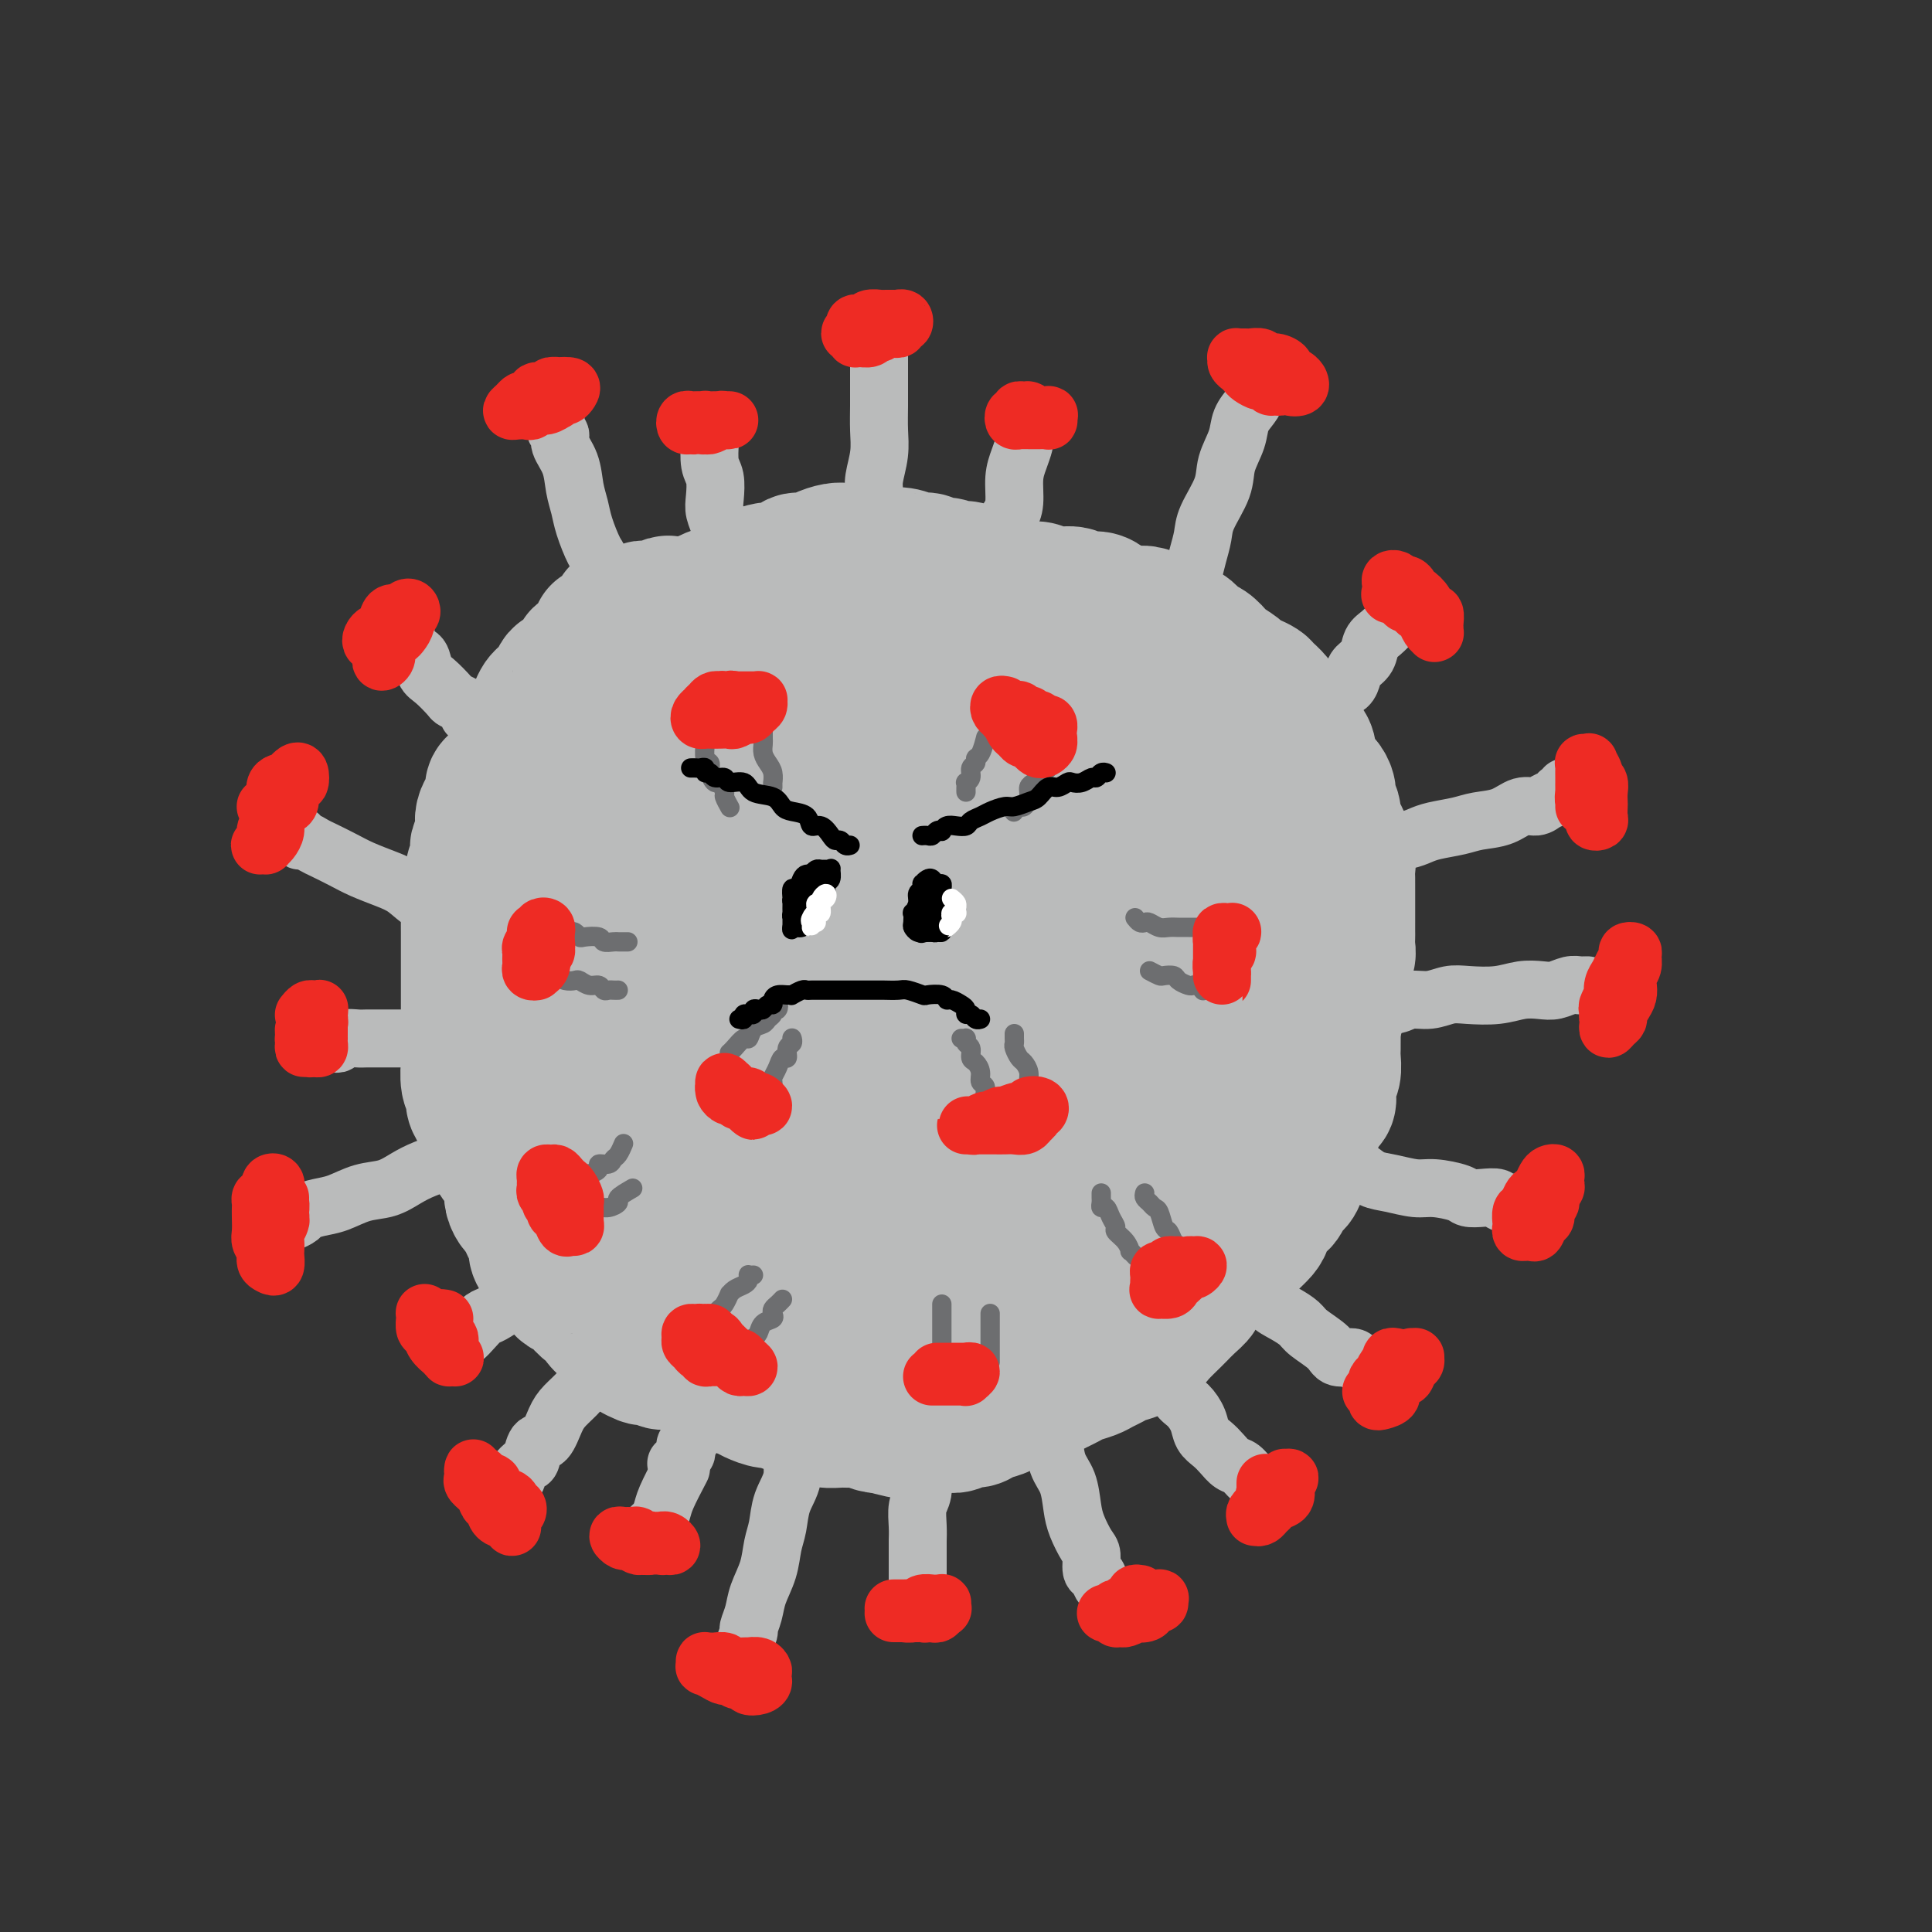 <svg viewBox='0 0 400 400' version='1.1' xmlns='http://www.w3.org/2000/svg' xmlns:xlink='http://www.w3.org/1999/xlink'><rect x="0" y="0" width="400" height="400" fill="#333333" stroke="none"/><g fill='none' stroke='rgb(186,187,187)' stroke-width='28' stroke-linecap='round' stroke-linejoin='round'><path d='M142,125c-1.171,0.031 -2.341,0.061 -3,0c-0.659,-0.061 -0.806,-0.214 -1,0c-0.194,0.214 -0.433,0.793 -1,1c-0.567,0.207 -1.460,0.041 -2,0c-0.540,-0.041 -0.725,0.042 -1,0c-0.275,-0.042 -0.638,-0.208 -1,0c-0.362,0.208 -0.723,0.791 -1,1c-0.277,0.209 -0.468,0.044 -1,0c-0.532,-0.044 -1.403,0.035 -2,0c-0.597,-0.035 -0.921,-0.183 -1,0c-0.079,0.183 0.085,0.696 0,1c-0.085,0.304 -0.421,0.400 -1,1c-0.579,0.600 -1.403,1.704 -2,2c-0.597,0.296 -0.967,-0.217 -1,0c-0.033,0.217 0.273,1.162 0,2c-0.273,0.838 -1.123,1.568 -2,2c-0.877,0.432 -1.779,0.567 -2,1c-0.221,0.433 0.239,1.162 0,2c-0.239,0.838 -1.177,1.783 -2,2c-0.823,0.217 -1.530,-0.293 -2,0c-0.470,0.293 -0.703,1.391 -1,2c-0.297,0.609 -0.657,0.731 -1,1c-0.343,0.269 -0.669,0.686 -1,1c-0.331,0.314 -0.666,0.525 -1,1c-0.334,0.475 -0.666,1.215 -1,2c-0.334,0.785 -0.668,1.614 -1,2c-0.332,0.386 -0.662,0.330 -1,1c-0.338,0.670 -0.686,2.067 -1,3c-0.314,0.933 -0.595,1.402 -1,2c-0.405,0.598 -0.936,1.325 -1,2c-0.064,0.675 0.337,1.297 0,2c-0.337,0.703 -1.414,1.487 -2,2c-0.586,0.513 -0.683,0.756 -1,1c-0.317,0.244 -0.856,0.488 -1,1c-0.144,0.512 0.106,1.292 0,2c-0.106,0.708 -0.568,1.346 -1,2c-0.432,0.654 -0.834,1.326 -1,2c-0.166,0.674 -0.096,1.349 0,2c0.096,0.651 0.218,1.276 0,2c-0.218,0.724 -0.775,1.545 -1,2c-0.225,0.455 -0.117,0.542 0,1c0.117,0.458 0.241,1.285 0,2c-0.241,0.715 -0.849,1.317 -1,2c-0.151,0.683 0.156,1.448 0,2c-0.156,0.552 -0.774,0.893 -1,2c-0.226,1.107 -0.061,2.982 0,4c0.061,1.018 0.016,1.179 0,2c-0.016,0.821 -0.004,2.304 0,3c0.004,0.696 0.001,0.607 0,1c-0.001,0.393 -0.000,1.268 0,2c0.000,0.732 0.000,1.322 0,2c-0.000,0.678 -0.000,1.445 0,2c0.000,0.555 0.000,0.897 0,2c-0.000,1.103 -0.000,2.968 0,4c0.000,1.032 0.000,1.231 0,2c-0.000,0.769 -0.000,2.109 0,3c0.000,0.891 0.000,1.331 0,2c-0.000,0.669 -0.000,1.565 0,2c0.000,0.435 0.000,0.410 0,1c-0.000,0.590 -0.000,1.795 0,3'/><path d='M97,219c0.017,5.092 0.060,2.323 0,2c-0.060,-0.323 -0.223,1.801 0,3c0.223,1.199 0.833,1.472 1,2c0.167,0.528 -0.109,1.311 0,2c0.109,0.689 0.603,1.286 1,2c0.397,0.714 0.697,1.546 1,2c0.303,0.454 0.610,0.529 1,1c0.390,0.471 0.865,1.338 1,2c0.135,0.662 -0.069,1.118 0,2c0.069,0.882 0.410,2.189 1,3c0.590,0.811 1.429,1.124 2,2c0.571,0.876 0.874,2.314 1,3c0.126,0.686 0.075,0.621 0,1c-0.075,0.379 -0.175,1.204 0,2c0.175,0.796 0.625,1.564 1,2c0.375,0.436 0.674,0.540 1,1c0.326,0.460 0.679,1.278 1,2c0.321,0.722 0.611,1.350 1,2c0.389,0.650 0.878,1.321 1,2c0.122,0.679 -0.122,1.366 0,2c0.122,0.634 0.610,1.217 1,2c0.390,0.783 0.681,1.768 1,2c0.319,0.232 0.667,-0.288 1,0c0.333,0.288 0.652,1.386 1,2c0.348,0.614 0.726,0.746 1,1c0.274,0.254 0.446,0.632 1,1c0.554,0.368 1.492,0.728 2,1c0.508,0.272 0.586,0.458 1,1c0.414,0.542 1.163,1.441 2,2c0.837,0.559 1.764,0.779 2,1c0.236,0.221 -0.217,0.444 0,1c0.217,0.556 1.104,1.444 2,2c0.896,0.556 1.802,0.780 2,1c0.198,0.220 -0.313,0.438 0,1c0.313,0.562 1.450,1.470 2,2c0.550,0.530 0.513,0.682 1,1c0.487,0.318 1.499,0.802 2,1c0.501,0.198 0.490,0.109 1,0c0.510,-0.109 1.540,-0.237 2,0c0.460,0.237 0.351,0.838 1,1c0.649,0.162 2.057,-0.115 3,0c0.943,0.115 1.422,0.622 2,1c0.578,0.378 1.256,0.626 2,1c0.744,0.374 1.554,0.874 2,1c0.446,0.126 0.527,-0.121 1,0c0.473,0.121 1.338,0.611 2,1c0.662,0.389 1.122,0.678 2,1c0.878,0.322 2.175,0.679 3,1c0.825,0.321 1.180,0.607 2,1c0.820,0.393 2.106,0.893 3,1c0.894,0.107 1.394,-0.179 2,0c0.606,0.179 1.316,0.822 2,1c0.684,0.178 1.342,-0.110 2,0c0.658,0.110 1.317,0.618 2,1c0.683,0.382 1.389,0.637 2,1c0.611,0.363 1.127,0.833 2,1c0.873,0.167 2.104,0.031 3,0c0.896,-0.031 1.457,0.043 2,0c0.543,-0.043 1.069,-0.204 2,0c0.931,0.204 2.266,0.773 3,1c0.734,0.227 0.867,0.114 1,0'/><path d='M182,295c8.706,2.475 4.472,0.663 3,0c-1.472,-0.663 -0.182,-0.178 1,0c1.182,0.178 2.256,0.049 3,0c0.744,-0.049 1.158,-0.017 2,0c0.842,0.017 2.113,0.019 3,0c0.887,-0.019 1.391,-0.061 2,0c0.609,0.061 1.322,0.223 2,0c0.678,-0.223 1.321,-0.833 2,-1c0.679,-0.167 1.394,0.109 2,0c0.606,-0.109 1.103,-0.603 2,-1c0.897,-0.397 2.194,-0.698 3,-1c0.806,-0.302 1.122,-0.606 2,-1c0.878,-0.394 2.318,-0.879 3,-1c0.682,-0.121 0.606,0.122 1,0c0.394,-0.122 1.259,-0.610 2,-1c0.741,-0.390 1.357,-0.682 2,-1c0.643,-0.318 1.313,-0.663 2,-1c0.687,-0.337 1.392,-0.668 2,-1c0.608,-0.332 1.120,-0.666 2,-1c0.880,-0.334 2.128,-0.667 3,-1c0.872,-0.333 1.369,-0.665 2,-1c0.631,-0.335 1.395,-0.671 2,-1c0.605,-0.329 1.049,-0.649 2,-1c0.951,-0.351 2.409,-0.732 3,-1c0.591,-0.268 0.315,-0.424 1,-1c0.685,-0.576 2.333,-1.571 3,-2c0.667,-0.429 0.355,-0.290 1,-1c0.645,-0.710 2.248,-2.269 3,-3c0.752,-0.731 0.653,-0.633 1,-1c0.347,-0.367 1.138,-1.197 2,-2c0.862,-0.803 1.793,-1.577 2,-2c0.207,-0.423 -0.311,-0.493 0,-1c0.311,-0.507 1.449,-1.449 2,-2c0.551,-0.551 0.514,-0.710 1,-1c0.486,-0.290 1.495,-0.710 2,-1c0.505,-0.290 0.506,-0.448 1,-1c0.494,-0.552 1.480,-1.497 2,-2c0.520,-0.503 0.572,-0.562 1,-1c0.428,-0.438 1.231,-1.254 2,-2c0.769,-0.746 1.503,-1.422 2,-2c0.497,-0.578 0.758,-1.058 1,-2c0.242,-0.942 0.464,-2.346 1,-3c0.536,-0.654 1.387,-0.560 2,-1c0.613,-0.440 0.990,-1.415 1,-2c0.010,-0.585 -0.347,-0.780 0,-1c0.347,-0.220 1.399,-0.467 2,-1c0.601,-0.533 0.753,-1.354 1,-2c0.247,-0.646 0.591,-1.117 1,-2c0.409,-0.883 0.883,-2.177 1,-3c0.117,-0.823 -0.123,-1.175 0,-2c0.123,-0.825 0.607,-2.122 1,-3c0.393,-0.878 0.693,-1.338 1,-2c0.307,-0.662 0.622,-1.527 1,-2c0.378,-0.473 0.819,-0.553 1,-1c0.181,-0.447 0.101,-1.261 0,-2c-0.101,-0.739 -0.223,-1.405 0,-2c0.223,-0.595 0.792,-1.121 1,-2c0.208,-0.879 0.056,-2.112 0,-3c-0.056,-0.888 -0.015,-1.431 0,-2c0.015,-0.569 0.004,-1.162 0,-2c-0.004,-0.838 -0.002,-1.919 0,-3'/><path d='M276,212c1.172,-5.253 0.103,-1.885 0,-1c-0.103,0.885 0.761,-0.711 1,-2c0.239,-1.289 -0.146,-2.270 0,-3c0.146,-0.730 0.824,-1.208 1,-2c0.176,-0.792 -0.149,-1.899 0,-3c0.149,-1.101 0.772,-2.196 1,-3c0.228,-0.804 0.061,-1.318 0,-2c-0.061,-0.682 -0.016,-1.533 0,-2c0.016,-0.467 0.004,-0.552 0,-1c-0.004,-0.448 -0.001,-1.261 0,-2c0.001,-0.739 0.000,-1.405 0,-2c-0.000,-0.595 0.001,-1.118 0,-2c-0.001,-0.882 -0.004,-2.124 0,-3c0.004,-0.876 0.015,-1.387 0,-2c-0.015,-0.613 -0.056,-1.329 0,-2c0.056,-0.671 0.208,-1.296 0,-2c-0.208,-0.704 -0.778,-1.487 -1,-2c-0.222,-0.513 -0.097,-0.756 0,-1c0.097,-0.244 0.166,-0.488 0,-1c-0.166,-0.512 -0.565,-1.292 -1,-2c-0.435,-0.708 -0.904,-1.346 -1,-2c-0.096,-0.654 0.181,-1.326 0,-2c-0.181,-0.674 -0.822,-1.350 -1,-2c-0.178,-0.650 0.106,-1.273 0,-2c-0.106,-0.727 -0.602,-1.560 -1,-2c-0.398,-0.440 -0.697,-0.489 -1,-1c-0.303,-0.511 -0.610,-1.484 -1,-2c-0.390,-0.516 -0.864,-0.575 -1,-1c-0.136,-0.425 0.066,-1.216 0,-2c-0.066,-0.784 -0.399,-1.561 -1,-2c-0.601,-0.439 -1.469,-0.540 -2,-1c-0.531,-0.460 -0.723,-1.279 -1,-2c-0.277,-0.721 -0.637,-1.345 -1,-2c-0.363,-0.655 -0.730,-1.341 -1,-2c-0.270,-0.659 -0.444,-1.290 -1,-2c-0.556,-0.710 -1.495,-1.499 -2,-2c-0.505,-0.501 -0.577,-0.716 -1,-1c-0.423,-0.284 -1.198,-0.638 -2,-1c-0.802,-0.362 -1.632,-0.731 -2,-1c-0.368,-0.269 -0.272,-0.438 -1,-1c-0.728,-0.562 -2.278,-1.516 -3,-2c-0.722,-0.484 -0.616,-0.497 -1,-1c-0.384,-0.503 -1.258,-1.497 -2,-2c-0.742,-0.503 -1.352,-0.516 -2,-1c-0.648,-0.484 -1.333,-1.440 -2,-2c-0.667,-0.560 -1.317,-0.724 -2,-1c-0.683,-0.276 -1.398,-0.666 -2,-1c-0.602,-0.334 -1.092,-0.614 -2,-1c-0.908,-0.386 -2.234,-0.878 -3,-1c-0.766,-0.122 -0.972,0.126 -2,0c-1.028,-0.126 -2.878,-0.626 -4,-1c-1.122,-0.374 -1.514,-0.621 -2,-1c-0.486,-0.379 -1.065,-0.890 -2,-1c-0.935,-0.110 -2.228,0.182 -3,0c-0.772,-0.182 -1.025,-0.836 -2,-1c-0.975,-0.164 -2.673,0.163 -4,0c-1.327,-0.163 -2.284,-0.817 -3,-1c-0.716,-0.183 -1.192,0.106 -2,0c-0.808,-0.106 -1.948,-0.605 -3,-1c-1.052,-0.395 -2.015,-0.684 -3,-1c-0.985,-0.316 -1.993,-0.658 -3,-1'/><path d='M204,119c-6.479,-1.791 -3.675,-1.269 -3,-1c0.675,0.269 -0.777,0.283 -2,0c-1.223,-0.283 -2.217,-0.864 -3,-1c-0.783,-0.136 -1.354,0.174 -2,0c-0.646,-0.174 -1.367,-0.830 -2,-1c-0.633,-0.170 -1.180,0.147 -2,0c-0.820,-0.147 -1.914,-0.757 -3,-1c-1.086,-0.243 -2.164,-0.117 -3,0c-0.836,0.117 -1.430,0.227 -2,0c-0.570,-0.227 -1.115,-0.790 -2,-1c-0.885,-0.210 -2.108,-0.066 -3,0c-0.892,0.066 -1.451,0.056 -2,0c-0.549,-0.056 -1.087,-0.156 -2,0c-0.913,0.156 -2.202,0.568 -3,1c-0.798,0.432 -1.104,0.886 -2,1c-0.896,0.114 -2.381,-0.110 -3,0c-0.619,0.110 -0.373,0.554 -1,1c-0.627,0.446 -2.126,0.893 -3,1c-0.874,0.107 -1.121,-0.126 -2,0c-0.879,0.126 -2.388,0.611 -3,1c-0.612,0.389 -0.325,0.682 -1,1c-0.675,0.318 -2.313,0.663 -3,1c-0.687,0.337 -0.425,0.668 -1,1c-0.575,0.332 -1.988,0.664 -3,1c-1.012,0.336 -1.622,0.676 -2,1c-0.378,0.324 -0.522,0.633 -1,1c-0.478,0.367 -1.288,0.791 -2,1c-0.712,0.209 -1.327,0.201 -2,1c-0.673,0.799 -1.405,2.404 -2,3c-0.595,0.596 -1.051,0.183 -2,1c-0.949,0.817 -2.389,2.863 -3,4c-0.611,1.137 -0.393,1.366 -1,2c-0.607,0.634 -2.038,1.672 -3,3c-0.962,1.328 -1.454,2.945 -2,4c-0.546,1.055 -1.146,1.546 -2,3c-0.854,1.454 -1.963,3.870 -3,6c-1.037,2.130 -2.004,3.975 -3,6c-0.996,2.025 -2.022,4.229 -3,7c-0.978,2.771 -1.910,6.108 -3,9c-1.090,2.892 -2.339,5.340 -3,8c-0.661,2.660 -0.735,5.531 -1,8c-0.265,2.469 -0.720,4.534 -1,7c-0.280,2.466 -0.387,5.333 0,8c0.387,2.667 1.266,5.135 2,7c0.734,1.865 1.324,3.129 2,5c0.676,1.871 1.438,4.350 3,6c1.562,1.650 3.923,2.470 6,3c2.077,0.530 3.870,0.771 6,1c2.130,0.229 4.596,0.448 7,0c2.404,-0.448 4.745,-1.562 7,-3c2.255,-1.438 4.423,-3.201 7,-5c2.577,-1.799 5.564,-3.636 8,-6c2.436,-2.364 4.323,-5.255 7,-8c2.677,-2.745 6.146,-5.343 9,-9c2.854,-3.657 5.093,-8.371 7,-12c1.907,-3.629 3.483,-6.171 5,-10c1.517,-3.829 2.976,-8.943 4,-13c1.024,-4.057 1.615,-7.057 2,-10c0.385,-2.943 0.565,-5.831 0,-8c-0.565,-2.169 -1.876,-3.620 -3,-5c-1.124,-1.380 -2.062,-2.690 -3,-4'/><path d='M185,135c-1.413,-2.068 -1.946,-2.737 -3,-4c-1.054,-1.263 -2.629,-3.120 -4,-4c-1.371,-0.880 -2.537,-0.782 -4,-1c-1.463,-0.218 -3.222,-0.752 -5,-1c-1.778,-0.248 -3.574,-0.209 -5,0c-1.426,0.209 -2.480,0.587 -4,1c-1.520,0.413 -3.504,0.861 -5,2c-1.496,1.139 -2.503,2.968 -4,5c-1.497,2.032 -3.485,4.265 -5,7c-1.515,2.735 -2.556,5.971 -4,9c-1.444,3.029 -3.292,5.852 -5,10c-1.708,4.148 -3.275,9.622 -5,15c-1.725,5.378 -3.608,10.659 -5,16c-1.392,5.341 -2.294,10.740 -3,15c-0.706,4.260 -1.216,7.381 -1,10c0.216,2.619 1.158,4.738 2,7c0.842,2.262 1.586,4.668 3,6c1.414,1.332 3.500,1.590 5,2c1.500,0.410 2.416,0.970 4,1c1.584,0.030 3.836,-0.472 6,-1c2.164,-0.528 4.241,-1.083 6,-3c1.759,-1.917 3.201,-5.197 5,-8c1.799,-2.803 3.957,-5.128 6,-8c2.043,-2.872 3.973,-6.291 6,-10c2.027,-3.709 4.151,-7.707 6,-12c1.849,-4.293 3.422,-8.879 5,-14c1.578,-5.121 3.160,-10.776 4,-15c0.840,-4.224 0.939,-7.017 1,-10c0.061,-2.983 0.086,-6.157 0,-8c-0.086,-1.843 -0.283,-2.356 -1,-3c-0.717,-0.644 -1.955,-1.418 -3,-2c-1.045,-0.582 -1.898,-0.972 -3,-1c-1.102,-0.028 -2.453,0.308 -4,1c-1.547,0.692 -3.289,1.742 -5,3c-1.711,1.258 -3.389,2.725 -5,5c-1.611,2.275 -3.154,5.357 -5,9c-1.846,3.643 -3.997,7.848 -6,12c-2.003,4.152 -3.860,8.252 -6,14c-2.140,5.748 -4.564,13.145 -7,20c-2.436,6.855 -4.882,13.168 -7,19c-2.118,5.832 -3.906,11.184 -5,15c-1.094,3.816 -1.494,6.095 -1,8c0.494,1.905 1.881,3.435 3,4c1.119,0.565 1.972,0.163 3,0c1.028,-0.163 2.233,-0.089 4,0c1.767,0.089 4.095,0.192 6,-1c1.905,-1.192 3.386,-3.680 5,-6c1.614,-2.320 3.359,-4.471 5,-7c1.641,-2.529 3.177,-5.437 5,-9c1.823,-3.563 3.932,-7.781 6,-12c2.068,-4.219 4.094,-8.440 6,-13c1.906,-4.560 3.692,-9.461 5,-14c1.308,-4.539 2.140,-8.716 3,-13c0.860,-4.284 1.749,-8.675 2,-11c0.251,-2.325 -0.136,-2.586 -1,-3c-0.864,-0.414 -2.203,-0.982 -3,-1c-0.797,-0.018 -1.051,0.515 -2,1c-0.949,0.485 -2.595,0.924 -4,2c-1.405,1.076 -2.571,2.790 -4,5c-1.429,2.210 -3.123,4.917 -5,8c-1.877,3.083 -3.939,6.541 -6,10'/><path d='M152,182c-3.392,5.972 -4.373,9.403 -6,14c-1.627,4.597 -3.901,10.361 -6,16c-2.099,5.639 -4.021,11.154 -6,17c-1.979,5.846 -4.013,12.024 -5,16c-0.987,3.976 -0.927,5.749 -1,8c-0.073,2.251 -0.281,4.980 0,7c0.281,2.020 1.049,3.332 2,4c0.951,0.668 2.084,0.691 3,1c0.916,0.309 1.614,0.903 3,1c1.386,0.097 3.459,-0.305 5,-1c1.541,-0.695 2.550,-1.684 4,-3c1.450,-1.316 3.340,-2.959 5,-5c1.660,-2.041 3.089,-4.481 5,-7c1.911,-2.519 4.305,-5.117 6,-8c1.695,-2.883 2.690,-6.051 4,-9c1.310,-2.949 2.933,-5.679 4,-9c1.067,-3.321 1.577,-7.234 2,-11c0.423,-3.766 0.757,-7.385 1,-11c0.243,-3.615 0.394,-7.227 0,-9c-0.394,-1.773 -1.334,-1.706 -2,-2c-0.666,-0.294 -1.060,-0.950 -2,-1c-0.940,-0.050 -2.428,0.506 -3,1c-0.572,0.494 -0.228,0.927 -1,2c-0.772,1.073 -2.660,2.787 -4,5c-1.340,2.213 -2.131,4.925 -3,8c-0.869,3.075 -1.815,6.511 -3,10c-1.185,3.489 -2.607,7.029 -4,12c-1.393,4.971 -2.756,11.373 -4,17c-1.244,5.627 -2.368,10.478 -3,15c-0.632,4.522 -0.771,8.716 -1,12c-0.229,3.284 -0.548,5.659 0,7c0.548,1.341 1.962,1.647 3,2c1.038,0.353 1.699,0.754 3,1c1.301,0.246 3.242,0.338 5,0c1.758,-0.338 3.334,-1.107 5,-2c1.666,-0.893 3.424,-1.910 5,-4c1.576,-2.090 2.971,-5.251 5,-8c2.029,-2.749 4.694,-5.084 7,-8c2.306,-2.916 4.254,-6.412 6,-10c1.746,-3.588 3.291,-7.266 5,-11c1.709,-3.734 3.581,-7.523 5,-11c1.419,-3.477 2.384,-6.643 3,-9c0.616,-2.357 0.882,-3.907 1,-5c0.118,-1.093 0.086,-1.729 0,-2c-0.086,-0.271 -0.227,-0.175 -1,0c-0.773,0.175 -2.177,0.431 -3,1c-0.823,0.569 -1.066,1.451 -2,3c-0.934,1.549 -2.560,3.765 -4,6c-1.440,2.235 -2.695,4.489 -4,7c-1.305,2.511 -2.661,5.278 -4,8c-1.339,2.722 -2.662,5.397 -4,9c-1.338,3.603 -2.693,8.132 -4,12c-1.307,3.868 -2.567,7.074 -3,10c-0.433,2.926 -0.040,5.570 0,8c0.040,2.430 -0.272,4.644 0,6c0.272,1.356 1.128,1.852 2,2c0.872,0.148 1.758,-0.051 3,0c1.242,0.051 2.838,0.354 4,0c1.162,-0.354 1.890,-1.365 3,-2c1.110,-0.635 2.603,-0.896 4,-2c1.397,-1.104 2.699,-3.052 4,-5'/><path d='M186,275c2.832,-2.609 4.412,-4.630 6,-7c1.588,-2.370 3.185,-5.088 5,-8c1.815,-2.912 3.847,-6.017 5,-9c1.153,-2.983 1.427,-5.844 2,-9c0.573,-3.156 1.445,-6.605 2,-9c0.555,-2.395 0.794,-3.734 1,-5c0.206,-1.266 0.379,-2.459 0,-3c-0.379,-0.541 -1.311,-0.430 -2,0c-0.689,0.430 -1.136,1.178 -2,2c-0.864,0.822 -2.146,1.717 -3,3c-0.854,1.283 -1.281,2.954 -2,5c-0.719,2.046 -1.731,4.468 -3,7c-1.269,2.532 -2.797,5.175 -4,8c-1.203,2.825 -2.082,5.832 -3,9c-0.918,3.168 -1.874,6.498 -3,10c-1.126,3.502 -2.423,7.175 -3,10c-0.577,2.825 -0.433,4.800 0,6c0.433,1.200 1.157,1.624 2,2c0.843,0.376 1.805,0.704 3,1c1.195,0.296 2.621,0.559 4,0c1.379,-0.559 2.709,-1.940 4,-3c1.291,-1.060 2.541,-1.798 4,-3c1.459,-1.202 3.126,-2.868 5,-5c1.874,-2.132 3.954,-4.729 6,-7c2.046,-2.271 4.057,-4.216 6,-7c1.943,-2.784 3.820,-6.409 6,-10c2.180,-3.591 4.665,-7.150 7,-11c2.335,-3.850 4.519,-7.991 6,-11c1.481,-3.009 2.257,-4.884 3,-7c0.743,-2.116 1.453,-4.471 2,-6c0.547,-1.529 0.932,-2.231 1,-2c0.068,0.231 -0.182,1.395 -1,2c-0.818,0.605 -2.204,0.652 -3,2c-0.796,1.348 -1.002,3.997 -2,6c-0.998,2.003 -2.789,3.361 -4,5c-1.211,1.639 -1.841,3.560 -3,6c-1.159,2.440 -2.847,5.398 -4,8c-1.153,2.602 -1.772,4.848 -3,7c-1.228,2.152 -3.066,4.212 -4,7c-0.934,2.788 -0.964,6.306 -1,8c-0.036,1.694 -0.078,1.563 0,2c0.078,0.437 0.277,1.441 1,2c0.723,0.559 1.971,0.672 3,0c1.029,-0.672 1.841,-2.129 3,-3c1.159,-0.871 2.666,-1.156 4,-2c1.334,-0.844 2.495,-2.248 4,-4c1.505,-1.752 3.355,-3.853 5,-6c1.645,-2.147 3.085,-4.340 5,-7c1.915,-2.660 4.306,-5.788 6,-9c1.694,-3.212 2.692,-6.510 4,-10c1.308,-3.490 2.926,-7.173 5,-11c2.074,-3.827 4.606,-7.799 6,-11c1.394,-3.201 1.651,-5.631 2,-8c0.349,-2.369 0.789,-4.675 1,-6c0.211,-1.325 0.193,-1.667 0,-2c-0.193,-0.333 -0.560,-0.655 -1,-1c-0.440,-0.345 -0.953,-0.711 -2,-1c-1.047,-0.289 -2.628,-0.501 -4,0c-1.372,0.501 -2.535,1.715 -4,3c-1.465,1.285 -3.233,2.643 -5,4'/><path d='M249,197c-2.235,2.548 -3.323,5.417 -5,8c-1.677,2.583 -3.942,4.878 -6,8c-2.058,3.122 -3.909,7.070 -6,11c-2.091,3.930 -4.420,7.842 -6,11c-1.580,3.158 -2.409,5.562 -3,8c-0.591,2.438 -0.944,4.911 -1,6c-0.056,1.089 0.185,0.796 1,1c0.815,0.204 2.205,0.906 3,1c0.795,0.094 0.996,-0.421 2,-1c1.004,-0.579 2.812,-1.222 4,-2c1.188,-0.778 1.756,-1.692 3,-3c1.244,-1.308 3.164,-3.009 5,-5c1.836,-1.991 3.589,-4.271 5,-7c1.411,-2.729 2.482,-5.906 4,-9c1.518,-3.094 3.484,-6.105 5,-10c1.516,-3.895 2.582,-8.675 4,-13c1.418,-4.325 3.188,-8.195 4,-12c0.812,-3.805 0.664,-7.546 1,-11c0.336,-3.454 1.154,-6.621 1,-9c-0.154,-2.379 -1.281,-3.968 -2,-5c-0.719,-1.032 -1.030,-1.506 -2,-2c-0.970,-0.494 -2.599,-1.008 -4,-1c-1.401,0.008 -2.576,0.539 -4,1c-1.424,0.461 -3.099,0.853 -5,2c-1.901,1.147 -4.030,3.050 -6,5c-1.970,1.950 -3.783,3.946 -6,6c-2.217,2.054 -4.839,4.167 -7,7c-2.161,2.833 -3.862,6.387 -6,10c-2.138,3.613 -4.715,7.286 -7,11c-2.285,3.714 -4.279,7.470 -6,12c-1.721,4.530 -3.168,9.834 -4,13c-0.832,3.166 -1.050,4.192 -1,5c0.050,0.808 0.368,1.397 1,2c0.632,0.603 1.578,1.220 3,1c1.422,-0.220 3.320,-1.277 5,-2c1.680,-0.723 3.141,-1.113 5,-2c1.859,-0.887 4.115,-2.272 6,-4c1.885,-1.728 3.400,-3.800 5,-6c1.600,-2.200 3.284,-4.529 5,-7c1.716,-2.471 3.465,-5.083 5,-8c1.535,-2.917 2.858,-6.137 4,-9c1.142,-2.863 2.105,-5.369 3,-9c0.895,-3.631 1.724,-8.388 2,-12c0.276,-3.612 -0.000,-6.078 0,-9c0.000,-2.922 0.276,-6.299 0,-9c-0.276,-2.701 -1.105,-4.725 -2,-6c-0.895,-1.275 -1.858,-1.800 -3,-2c-1.142,-0.200 -2.465,-0.076 -4,0c-1.535,0.076 -3.284,0.103 -5,1c-1.716,0.897 -3.401,2.664 -5,4c-1.599,1.336 -3.114,2.243 -5,4c-1.886,1.757 -4.144,4.365 -6,7c-1.856,2.635 -3.310,5.296 -5,8c-1.690,2.704 -3.617,5.449 -5,9c-1.383,3.551 -2.222,7.908 -3,11c-0.778,3.092 -1.496,4.920 -2,7c-0.504,2.080 -0.795,4.411 -1,6c-0.205,1.589 -0.323,2.436 0,3c0.323,0.564 1.087,0.844 2,1c0.913,0.156 1.975,0.187 3,0c1.025,-0.187 2.012,-0.594 3,-1'/><path d='M210,211c1.713,-0.289 1.994,-1.011 3,-2c1.006,-0.989 2.735,-2.245 4,-4c1.265,-1.755 2.066,-4.009 3,-6c0.934,-1.991 2.002,-3.720 3,-6c0.998,-2.280 1.926,-5.109 3,-8c1.074,-2.891 2.293,-5.842 3,-9c0.707,-3.158 0.902,-6.524 1,-10c0.098,-3.476 0.099,-7.062 0,-10c-0.099,-2.938 -0.298,-5.228 -1,-7c-0.702,-1.772 -1.908,-3.027 -3,-4c-1.092,-0.973 -2.069,-1.663 -3,-2c-0.931,-0.337 -1.816,-0.321 -3,0c-1.184,0.321 -2.666,0.949 -4,2c-1.334,1.051 -2.521,2.527 -4,4c-1.479,1.473 -3.250,2.943 -5,5c-1.750,2.057 -3.477,4.702 -5,7c-1.523,2.298 -2.840,4.250 -4,7c-1.160,2.750 -2.161,6.300 -3,9c-0.839,2.700 -1.516,4.551 -2,7c-0.484,2.449 -0.775,5.495 -1,7c-0.225,1.505 -0.385,1.470 0,2c0.385,0.530 1.313,1.626 2,2c0.687,0.374 1.132,0.027 2,0c0.868,-0.027 2.160,0.265 3,0c0.840,-0.265 1.227,-1.086 2,-2c0.773,-0.914 1.933,-1.921 3,-3c1.067,-1.079 2.040,-2.228 3,-4c0.960,-1.772 1.905,-4.165 3,-6c1.095,-1.835 2.339,-3.111 3,-5c0.661,-1.889 0.739,-4.389 1,-7c0.261,-2.611 0.706,-5.333 1,-8c0.294,-2.667 0.437,-5.281 0,-8c-0.437,-2.719 -1.455,-5.545 -2,-7c-0.545,-1.455 -0.617,-1.539 -1,-2c-0.383,-0.461 -1.078,-1.300 -2,-1c-0.922,0.300 -2.073,1.737 -3,3c-0.927,1.263 -1.631,2.350 -3,4c-1.369,1.650 -3.402,3.861 -5,6c-1.598,2.139 -2.762,4.205 -4,7c-1.238,2.795 -2.550,6.318 -4,10c-1.450,3.682 -3.038,7.522 -4,11c-0.962,3.478 -1.296,6.593 -2,9c-0.704,2.407 -1.777,4.108 -2,5c-0.223,0.892 0.403,0.977 1,1c0.597,0.023 1.164,-0.015 2,0c0.836,0.015 1.942,0.084 3,0c1.058,-0.084 2.068,-0.321 3,-1c0.932,-0.679 1.786,-1.799 3,-3c1.214,-1.201 2.787,-2.483 4,-4c1.213,-1.517 2.066,-3.269 3,-5c0.934,-1.731 1.948,-3.441 3,-5c1.052,-1.559 2.140,-2.968 3,-5c0.860,-2.032 1.490,-4.687 2,-7c0.510,-2.313 0.899,-4.284 1,-6c0.101,-1.716 -0.085,-3.179 0,-4c0.085,-0.821 0.442,-1.002 0,-1c-0.442,0.002 -1.682,0.186 -3,1c-1.318,0.814 -2.714,2.260 -4,4c-1.286,1.740 -2.462,3.776 -4,6c-1.538,2.224 -3.440,4.635 -5,7c-1.560,2.365 -2.780,4.682 -4,7'/><path d='M191,182c-3.042,4.573 -4.145,6.007 -5,8c-0.855,1.993 -1.460,4.547 -2,6c-0.540,1.453 -1.014,1.807 -1,2c0.014,0.193 0.515,0.226 1,0c0.485,-0.226 0.952,-0.713 2,-1c1.048,-0.287 2.675,-0.376 4,-1c1.325,-0.624 2.347,-1.784 3,-3c0.653,-1.216 0.935,-2.488 2,-4c1.065,-1.512 2.912,-3.264 4,-5c1.088,-1.736 1.416,-3.457 2,-5c0.584,-1.543 1.423,-2.906 2,-5c0.577,-2.094 0.893,-4.917 1,-7c0.107,-2.083 0.006,-3.426 0,-5c-0.006,-1.574 0.083,-3.378 0,-4c-0.083,-0.622 -0.340,-0.062 -1,0c-0.660,0.062 -1.725,-0.373 -3,0c-1.275,0.373 -2.760,1.555 -4,3c-1.240,1.445 -2.236,3.153 -4,5c-1.764,1.847 -4.296,3.831 -6,6c-1.704,2.169 -2.579,4.522 -4,7c-1.421,2.478 -3.386,5.081 -5,8c-1.614,2.919 -2.876,6.154 -4,9c-1.124,2.846 -2.110,5.305 -3,7c-0.890,1.695 -1.683,2.627 -2,3c-0.317,0.373 -0.159,0.186 0,0'/></g>
<g fill='none' stroke='rgb(186,187,187)' stroke-width='12' stroke-linecap='round' stroke-linejoin='round'><path d='M182,70c0.000,0.017 0.000,0.033 0,0c-0.000,-0.033 -0.000,-0.117 0,0c0.000,0.117 0.000,0.435 0,1c-0.000,0.565 -0.000,1.378 0,2c0.000,0.622 0.001,1.053 0,2c-0.001,0.947 -0.004,2.410 0,4c0.004,1.590 0.015,3.307 0,5c-0.015,1.693 -0.057,3.362 0,5c0.057,1.638 0.212,3.244 0,5c-0.212,1.756 -0.793,3.661 -1,5c-0.207,1.339 -0.042,2.110 0,3c0.042,0.890 -0.040,1.898 0,3c0.040,1.102 0.203,2.297 0,3c-0.203,0.703 -0.772,0.915 -1,1c-0.228,0.085 -0.114,0.042 0,0'/><path d='M212,89c0.006,0.322 0.012,0.643 0,1c-0.012,0.357 -0.041,0.749 0,1c0.041,0.251 0.152,0.361 0,1c-0.152,0.639 -0.566,1.808 -1,3c-0.434,1.192 -0.887,2.406 -1,4c-0.113,1.594 0.114,3.569 0,5c-0.114,1.431 -0.570,2.317 -1,3c-0.430,0.683 -0.833,1.164 -1,2c-0.167,0.836 -0.096,2.028 0,3c0.096,0.972 0.218,1.723 0,2c-0.218,0.277 -0.777,0.079 -1,0c-0.223,-0.079 -0.112,-0.040 0,0'/><path d='M261,81c-0.438,-0.071 -0.876,-0.141 -1,0c-0.124,0.141 0.064,0.494 0,1c-0.064,0.506 -0.382,1.165 -1,2c-0.618,0.835 -1.535,1.847 -2,3c-0.465,1.153 -0.478,2.447 -1,4c-0.522,1.553 -1.554,3.367 -2,5c-0.446,1.633 -0.304,3.087 -1,5c-0.696,1.913 -2.228,4.285 -3,6c-0.772,1.715 -0.785,2.773 -1,4c-0.215,1.227 -0.632,2.623 -1,4c-0.368,1.377 -0.687,2.734 -1,4c-0.313,1.266 -0.620,2.443 -1,3c-0.380,0.557 -0.833,0.496 -1,1c-0.167,0.504 -0.048,1.573 0,2c0.048,0.427 0.024,0.214 0,0'/><path d='M289,128c-1.057,1.120 -2.115,2.239 -3,3c-0.885,0.761 -1.598,1.163 -2,2c-0.402,0.837 -0.493,2.108 -1,3c-0.507,0.892 -1.431,1.406 -2,2c-0.569,0.594 -0.783,1.270 -1,2c-0.217,0.730 -0.437,1.516 -1,2c-0.563,0.484 -1.471,0.666 -2,1c-0.529,0.334 -0.681,0.821 -1,1c-0.319,0.179 -0.805,0.051 -1,0c-0.195,-0.051 -0.097,-0.026 0,0'/><path d='M285,175c-0.068,0.089 -0.135,0.179 1,0c1.135,-0.179 3.474,-0.626 5,-1c1.526,-0.374 2.239,-0.676 3,-1c0.761,-0.324 1.572,-0.669 3,-1c1.428,-0.331 3.475,-0.648 5,-1c1.525,-0.352 2.530,-0.738 4,-1c1.470,-0.262 3.406,-0.398 5,-1c1.594,-0.602 2.847,-1.668 4,-2c1.153,-0.332 2.208,0.070 3,0c0.792,-0.070 1.323,-0.611 2,-1c0.677,-0.389 1.502,-0.626 2,-1c0.498,-0.374 0.670,-0.884 1,-1c0.330,-0.116 0.820,0.161 1,0c0.180,-0.161 0.052,-0.760 0,-1c-0.052,-0.240 -0.026,-0.120 0,0'/><path d='M285,208c1.446,0.121 2.891,0.242 4,0c1.109,-0.242 1.881,-0.849 3,-1c1.119,-0.151 2.585,0.152 4,0c1.415,-0.152 2.781,-0.759 4,-1c1.219,-0.241 2.293,-0.116 4,0c1.707,0.116 4.046,0.223 6,0c1.954,-0.223 3.521,-0.778 5,-1c1.479,-0.222 2.868,-0.112 4,0c1.132,0.112 2.007,0.226 3,0c0.993,-0.226 2.105,-0.793 3,-1c0.895,-0.207 1.574,-0.056 2,0c0.426,0.056 0.599,0.015 1,0c0.401,-0.015 1.031,-0.004 1,0c-0.031,0.004 -0.723,0.001 -1,0c-0.277,-0.001 -0.138,-0.001 0,0'/><path d='M273,240c0.773,0.418 1.546,0.837 2,1c0.454,0.163 0.587,0.071 1,0c0.413,-0.071 1.104,-0.120 2,0c0.896,0.120 1.998,0.410 3,1c1.002,0.590 1.904,1.481 3,2c1.096,0.519 2.386,0.664 4,1c1.614,0.336 3.551,0.861 5,1c1.449,0.139 2.409,-0.107 4,0c1.591,0.107 3.811,0.568 5,1c1.189,0.432 1.345,0.834 2,1c0.655,0.166 1.808,0.097 3,0c1.192,-0.097 2.423,-0.222 3,0c0.577,0.222 0.502,0.791 1,1c0.498,0.209 1.571,0.060 2,0c0.429,-0.060 0.215,-0.030 0,0'/><path d='M257,266c2.069,0.666 4.138,1.332 5,2c0.862,0.668 0.518,1.337 1,2c0.482,0.663 1.790,1.320 3,2c1.210,0.680 2.321,1.383 3,2c0.679,0.617 0.926,1.149 2,2c1.074,0.851 2.974,2.022 4,3c1.026,0.978 1.179,1.765 2,2c0.821,0.235 2.311,-0.081 3,0c0.689,0.081 0.576,0.558 1,1c0.424,0.442 1.383,0.850 2,1c0.617,0.150 0.890,0.043 1,0c0.110,-0.043 0.055,-0.021 0,0'/><path d='M239,281c0.477,-0.168 0.953,-0.336 1,0c0.047,0.336 -0.336,1.177 0,2c0.336,0.823 1.389,1.627 2,2c0.611,0.373 0.779,0.316 1,1c0.221,0.684 0.496,2.109 1,3c0.504,0.891 1.237,1.250 2,2c0.763,0.750 1.555,1.893 2,3c0.445,1.107 0.542,2.180 1,3c0.458,0.820 1.277,1.389 2,2c0.723,0.611 1.350,1.264 2,2c0.650,0.736 1.323,1.556 2,2c0.677,0.444 1.357,0.511 2,1c0.643,0.489 1.250,1.401 2,2c0.750,0.599 1.643,0.885 2,1c0.357,0.115 0.179,0.057 0,0'/><path d='M216,288c0.032,0.924 0.064,1.848 0,2c-0.064,0.152 -0.226,-0.469 0,0c0.226,0.469 0.838,2.028 1,3c0.162,0.972 -0.125,1.358 0,2c0.125,0.642 0.662,1.538 1,3c0.338,1.462 0.475,3.488 1,5c0.525,1.512 1.437,2.511 2,4c0.563,1.489 0.777,3.467 1,5c0.223,1.533 0.455,2.619 1,4c0.545,1.381 1.403,3.057 2,4c0.597,0.943 0.933,1.155 1,2c0.067,0.845 -0.136,2.325 0,3c0.136,0.675 0.611,0.546 1,1c0.389,0.454 0.692,1.493 1,2c0.308,0.507 0.621,0.483 1,1c0.379,0.517 0.822,1.576 1,2c0.178,0.424 0.089,0.212 0,0'/><path d='M192,299c-0.425,0.652 -0.850,1.303 -1,2c-0.150,0.697 -0.026,1.439 0,2c0.026,0.561 -0.046,0.941 0,2c0.046,1.059 0.208,2.796 0,4c-0.208,1.204 -0.788,1.875 -1,3c-0.212,1.125 -0.057,2.705 0,4c0.057,1.295 0.015,2.305 0,3c-0.015,0.695 -0.004,1.075 0,2c0.004,0.925 0.001,2.395 0,3c-0.001,0.605 -0.000,0.344 0,1c0.000,0.656 0.000,2.227 0,3c-0.000,0.773 -0.000,0.747 0,1c0.000,0.253 0.000,0.787 0,1c-0.000,0.213 -0.000,0.107 0,0'/><path d='M166,292c0.009,-0.478 0.018,-0.956 0,-1c-0.018,-0.044 -0.062,0.346 0,1c0.062,0.654 0.229,1.574 0,2c-0.229,0.426 -0.853,0.360 -1,1c-0.147,0.640 0.182,1.988 0,3c-0.182,1.012 -0.875,1.690 -1,3c-0.125,1.310 0.318,3.252 0,5c-0.318,1.748 -1.399,3.303 -2,5c-0.601,1.697 -0.724,3.535 -1,5c-0.276,1.465 -0.705,2.558 -1,4c-0.295,1.442 -0.456,3.235 -1,5c-0.544,1.765 -1.470,3.503 -2,5c-0.530,1.497 -0.663,2.753 -1,4c-0.337,1.247 -0.879,2.485 -1,3c-0.121,0.515 0.177,0.306 0,1c-0.177,0.694 -0.831,2.289 -1,3c-0.169,0.711 0.147,0.538 0,1c-0.147,0.462 -0.756,1.561 -1,2c-0.244,0.439 -0.122,0.220 0,0'/><path d='M141,304c-1.179,2.250 -2.357,4.501 -3,6c-0.643,1.499 -0.750,2.248 -1,3c-0.250,0.752 -0.641,1.508 -1,2c-0.359,0.492 -0.684,0.719 -1,1c-0.316,0.281 -0.624,0.614 -1,1c-0.376,0.386 -0.822,0.825 -1,1c-0.178,0.175 -0.089,0.088 0,0'/><path d='M145,290c-0.030,0.333 -0.059,0.667 0,1c0.059,0.333 0.208,0.666 0,1c-0.208,0.334 -0.773,0.671 -1,1c-0.227,0.329 -0.117,0.651 0,1c0.117,0.349 0.241,0.723 0,1c-0.241,0.277 -0.848,0.455 -1,1c-0.152,0.545 0.151,1.455 0,2c-0.151,0.545 -0.758,0.724 -1,1c-0.242,0.276 -0.121,0.648 0,1c0.121,0.352 0.242,0.683 0,1c-0.242,0.317 -0.848,0.621 -1,1c-0.152,0.379 0.152,0.833 0,1c-0.152,0.167 -0.758,0.048 -1,0c-0.242,-0.048 -0.121,-0.024 0,0'/><path d='M128,277c0.096,0.224 0.191,0.447 0,1c-0.191,0.553 -0.669,1.435 -1,2c-0.331,0.565 -0.515,0.812 -1,1c-0.485,0.188 -1.271,0.317 -2,1c-0.729,0.683 -1.403,1.921 -2,3c-0.597,1.079 -1.119,1.999 -2,3c-0.881,1.001 -2.120,2.083 -3,3c-0.880,0.917 -1.400,1.670 -2,3c-0.600,1.330 -1.279,3.239 -2,4c-0.721,0.761 -1.485,0.375 -2,1c-0.515,0.625 -0.783,2.262 -1,3c-0.217,0.738 -0.384,0.576 -1,1c-0.616,0.424 -1.681,1.433 -2,2c-0.319,0.567 0.106,0.691 0,1c-0.106,0.309 -0.745,0.803 -1,1c-0.255,0.197 -0.128,0.099 0,0'/><path d='M95,277c0.247,0.170 0.493,0.340 1,0c0.507,-0.340 1.273,-1.190 2,-2c0.727,-0.810 1.413,-1.580 2,-2c0.587,-0.420 1.075,-0.491 2,-1c0.925,-0.509 2.286,-1.457 3,-2c0.714,-0.543 0.779,-0.682 1,-1c0.221,-0.318 0.598,-0.816 1,-1c0.402,-0.184 0.829,-0.052 1,0c0.171,0.052 0.085,0.026 0,0'/><path d='M59,253c0.209,0.090 0.417,0.180 1,0c0.583,-0.180 1.540,-0.630 2,-1c0.460,-0.370 0.422,-0.662 1,-1c0.578,-0.338 1.771,-0.723 3,-1c1.229,-0.277 2.494,-0.444 4,-1c1.506,-0.556 3.253,-1.499 5,-2c1.747,-0.501 3.495,-0.558 5,-1c1.505,-0.442 2.769,-1.269 4,-2c1.231,-0.731 2.430,-1.367 4,-2c1.570,-0.633 3.511,-1.265 5,-2c1.489,-0.735 2.528,-1.574 3,-2c0.472,-0.426 0.379,-0.440 1,-1c0.621,-0.560 1.956,-1.667 3,-2c1.044,-0.333 1.795,0.107 2,0c0.205,-0.107 -0.137,-0.759 0,-1c0.137,-0.241 0.753,-0.069 1,0c0.247,0.069 0.123,0.034 0,0'/><path d='M67,216c0.740,-0.030 1.481,-0.061 2,0c0.519,0.061 0.818,0.212 1,0c0.182,-0.212 0.249,-0.789 1,-1c0.751,-0.211 2.186,-0.057 3,0c0.814,0.057 1.007,0.015 2,0c0.993,-0.015 2.785,-0.004 4,0c1.215,0.004 1.854,0.002 3,0c1.146,-0.002 2.798,-0.003 4,0c1.202,0.003 1.954,0.011 3,0c1.046,-0.011 2.385,-0.042 3,0c0.615,0.042 0.505,0.156 1,0c0.495,-0.156 1.595,-0.580 2,-1c0.405,-0.420 0.116,-0.834 0,-1c-0.116,-0.166 -0.058,-0.083 0,0'/><path d='M61,173c0.439,-0.120 0.878,-0.240 1,0c0.122,0.240 -0.074,0.841 0,1c0.074,0.159 0.419,-0.123 1,0c0.581,0.123 1.397,0.652 2,1c0.603,0.348 0.993,0.515 2,1c1.007,0.485 2.630,1.288 4,2c1.370,0.712 2.486,1.331 4,2c1.514,0.669 3.427,1.386 5,2c1.573,0.614 2.805,1.125 4,2c1.195,0.875 2.351,2.115 4,3c1.649,0.885 3.790,1.414 5,2c1.210,0.586 1.487,1.229 2,2c0.513,0.771 1.261,1.671 2,2c0.739,0.329 1.468,0.089 2,0c0.532,-0.089 0.866,-0.025 1,0c0.134,0.025 0.067,0.013 0,0'/><path d='M84,131c0.016,0.368 0.031,0.736 0,1c-0.031,0.264 -0.109,0.426 0,1c0.109,0.574 0.404,1.562 1,2c0.596,0.438 1.493,0.327 2,1c0.507,0.673 0.626,2.131 1,3c0.374,0.869 1.004,1.150 2,2c0.996,0.850 2.358,2.270 3,3c0.642,0.730 0.564,0.770 1,1c0.436,0.230 1.385,0.649 2,1c0.615,0.351 0.896,0.633 1,1c0.104,0.367 0.030,0.819 0,1c-0.030,0.181 -0.015,0.090 0,0'/><path d='M115,87c0.034,-0.206 0.069,-0.412 0,0c-0.069,0.412 -0.240,1.443 0,2c0.240,0.557 0.891,0.641 1,1c0.109,0.359 -0.322,0.993 0,2c0.322,1.007 1.399,2.389 2,4c0.601,1.611 0.725,3.452 1,5c0.275,1.548 0.700,2.801 1,4c0.300,1.199 0.476,2.342 1,4c0.524,1.658 1.398,3.831 2,5c0.602,1.169 0.932,1.332 1,2c0.068,0.668 -0.126,1.839 0,3c0.126,1.161 0.572,2.313 1,3c0.428,0.687 0.836,0.911 1,1c0.164,0.089 0.082,0.045 0,0'/><path d='M147,91c-0.111,1.876 -0.222,3.752 0,5c0.222,1.248 0.777,1.868 1,3c0.223,1.132 0.112,2.774 0,4c-0.112,1.226 -0.227,2.035 0,3c0.227,0.965 0.797,2.087 1,3c0.203,0.913 0.041,1.618 0,2c-0.041,0.382 0.041,0.443 0,1c-0.041,0.557 -0.203,1.612 0,2c0.203,0.388 0.772,0.111 1,0c0.228,-0.111 0.114,-0.055 0,0'/></g>
<g fill='none' stroke='rgb(238,43,36)' stroke-width='12' stroke-linecap='round' stroke-linejoin='round'><path d='M113,81c-0.899,0.311 -1.799,0.622 -2,1c-0.201,0.378 0.296,0.823 0,1c-0.296,0.177 -1.384,0.086 -2,0c-0.616,-0.086 -0.761,-0.167 -1,0c-0.239,0.167 -0.572,0.582 -1,1c-0.428,0.418 -0.949,0.840 -1,1c-0.051,0.160 0.370,0.058 1,0c0.630,-0.058 1.469,-0.072 2,0c0.531,0.072 0.754,0.231 1,0c0.246,-0.231 0.514,-0.850 1,-1c0.486,-0.150 1.191,0.171 2,0c0.809,-0.171 1.723,-0.833 2,-1c0.277,-0.167 -0.082,0.162 0,0c0.082,-0.162 0.604,-0.814 1,-1c0.396,-0.186 0.667,0.094 1,0c0.333,-0.094 0.727,-0.562 1,-1c0.273,-0.438 0.425,-0.845 0,-1c-0.425,-0.155 -1.428,-0.057 -2,0c-0.572,0.057 -0.713,0.072 -1,0c-0.287,-0.072 -0.721,-0.230 -1,0c-0.279,0.230 -0.401,0.850 -1,1c-0.599,0.150 -1.673,-0.170 -2,0c-0.327,0.170 0.093,0.830 0,1c-0.093,0.170 -0.697,-0.151 -1,0c-0.303,0.151 -0.303,0.773 0,1c0.303,0.227 0.908,0.058 1,0c0.092,-0.058 -0.330,-0.005 0,0c0.330,0.005 1.412,-0.037 2,0c0.588,0.037 0.683,0.155 1,0c0.317,-0.155 0.856,-0.581 1,-1c0.144,-0.419 -0.108,-0.830 0,-1c0.108,-0.170 0.575,-0.098 1,0c0.425,0.098 0.808,0.221 1,0c0.192,-0.221 0.192,-0.787 0,-1c-0.192,-0.213 -0.576,-0.072 -1,0c-0.424,0.072 -0.888,0.076 -1,0c-0.112,-0.076 0.127,-0.230 0,0c-0.127,0.230 -0.622,0.845 -1,1c-0.378,0.155 -0.640,-0.151 -1,0c-0.360,0.151 -0.817,0.757 -1,1c-0.183,0.243 -0.091,0.121 0,0'/><path d='M145,87c-0.338,-0.008 -0.676,-0.016 -1,0c-0.324,0.016 -0.634,0.057 -1,0c-0.366,-0.057 -0.789,-0.211 -1,0c-0.211,0.211 -0.211,0.788 0,1c0.211,0.212 0.633,0.058 1,0c0.367,-0.058 0.680,-0.019 1,0c0.320,0.019 0.649,0.019 1,0c0.351,-0.019 0.725,-0.058 1,0c0.275,0.058 0.449,0.212 1,0c0.551,-0.212 1.477,-0.789 2,-1c0.523,-0.211 0.644,-0.056 1,0c0.356,0.056 0.949,0.014 1,0c0.051,-0.014 -0.438,0.000 -1,0c-0.562,-0.000 -1.197,-0.014 -2,0c-0.803,0.014 -1.775,0.056 -2,0c-0.225,-0.056 0.296,-0.211 0,0c-0.296,0.211 -1.411,0.789 -2,1c-0.589,0.211 -0.652,0.056 -1,0c-0.348,-0.056 -0.979,-0.014 -1,0c-0.021,0.014 0.569,0.000 1,0c0.431,-0.000 0.704,0.014 1,0c0.296,-0.014 0.615,-0.056 1,0c0.385,0.056 0.835,0.211 1,0c0.165,-0.211 0.044,-0.788 0,-1c-0.044,-0.212 -0.013,-0.061 0,0c0.013,0.061 0.006,0.030 0,0'/><path d='M181,67c-0.009,-0.506 -0.018,-1.011 0,-1c0.018,0.011 0.064,0.539 0,1c-0.064,0.461 -0.239,0.855 0,1c0.239,0.145 0.891,0.040 1,0c0.109,-0.040 -0.326,-0.015 0,0c0.326,0.015 1.411,0.019 2,0c0.589,-0.019 0.681,-0.061 1,0c0.319,0.061 0.866,0.227 1,0c0.134,-0.227 -0.145,-0.845 0,-1c0.145,-0.155 0.713,0.155 1,0c0.287,-0.155 0.293,-0.774 0,-1c-0.293,-0.226 -0.886,-0.060 -1,0c-0.114,0.060 0.250,0.015 0,0c-0.250,-0.015 -1.114,0.000 -2,0c-0.886,-0.000 -1.795,-0.015 -2,0c-0.205,0.015 0.295,0.061 0,0c-0.295,-0.061 -1.384,-0.228 -2,0c-0.616,0.228 -0.758,0.850 -1,1c-0.242,0.150 -0.583,-0.171 -1,0c-0.417,0.171 -0.911,0.834 -1,1c-0.089,0.166 0.227,-0.166 0,0c-0.227,0.166 -0.996,0.830 -1,1c-0.004,0.170 0.758,-0.155 1,0c0.242,0.155 -0.037,0.789 0,1c0.037,0.211 0.391,0.000 1,0c0.609,-0.000 1.472,0.210 2,0c0.528,-0.210 0.719,-0.840 1,-1c0.281,-0.160 0.650,0.149 1,0c0.350,-0.149 0.679,-0.758 1,-1c0.321,-0.242 0.633,-0.117 1,0c0.367,0.117 0.790,0.228 1,0c0.210,-0.228 0.207,-0.793 0,-1c-0.207,-0.207 -0.619,-0.056 -1,0c-0.381,0.056 -0.732,0.015 -1,0c-0.268,-0.015 -0.454,-0.005 -1,0c-0.546,0.005 -1.453,0.004 -2,0c-0.547,-0.004 -0.735,-0.011 -1,0c-0.265,0.011 -0.607,0.042 -1,0c-0.393,-0.042 -0.837,-0.156 -1,0c-0.163,0.156 -0.044,0.580 0,1c0.044,0.420 0.013,0.834 0,1c-0.013,0.166 -0.006,0.083 0,0'/><path d='M213,86c0.091,0.002 0.181,0.004 0,0c-0.181,-0.004 -0.634,-0.015 -1,0c-0.366,0.015 -0.645,0.057 -1,0c-0.355,-0.057 -0.784,-0.211 -1,0c-0.216,0.211 -0.217,0.789 0,1c0.217,0.211 0.653,0.057 1,0c0.347,-0.057 0.603,-0.015 1,0c0.397,0.015 0.933,0.004 1,0c0.067,-0.004 -0.336,0.000 0,0c0.336,-0.000 1.410,-0.004 2,0c0.590,0.004 0.696,0.015 1,0c0.304,-0.015 0.807,-0.057 1,0c0.193,0.057 0.077,0.212 0,0c-0.077,-0.212 -0.115,-0.793 0,-1c0.115,-0.207 0.382,-0.041 0,0c-0.382,0.041 -1.413,-0.043 -2,0c-0.587,0.043 -0.729,0.211 -1,0c-0.271,-0.211 -0.671,-0.803 -1,-1c-0.329,-0.197 -0.587,-0.000 -1,0c-0.413,0.000 -0.983,-0.196 -1,0c-0.017,0.196 0.517,0.785 1,1c0.483,0.215 0.913,0.058 1,0c0.087,-0.058 -0.169,-0.016 0,0c0.169,0.016 0.763,0.004 1,0c0.237,-0.004 0.119,-0.002 0,0'/><path d='M257,75c0.253,-0.089 0.505,-0.177 1,0c0.495,0.177 1.232,0.621 2,1c0.768,0.379 1.566,0.694 2,1c0.434,0.306 0.502,0.605 1,1c0.498,0.395 1.426,0.886 2,1c0.574,0.114 0.795,-0.151 1,0c0.205,0.151 0.393,0.717 1,1c0.607,0.283 1.633,0.283 2,0c0.367,-0.283 0.075,-0.849 0,-1c-0.075,-0.151 0.065,0.113 0,0c-0.065,-0.113 -0.336,-0.604 -1,-1c-0.664,-0.396 -1.721,-0.698 -2,-1c-0.279,-0.302 0.220,-0.603 0,-1c-0.220,-0.397 -1.158,-0.891 -2,-1c-0.842,-0.109 -1.589,0.167 -2,0c-0.411,-0.167 -0.487,-0.777 -1,-1c-0.513,-0.223 -1.462,-0.060 -2,0c-0.538,0.060 -0.666,0.015 -1,0c-0.334,-0.015 -0.875,-0.001 -1,0c-0.125,0.001 0.166,-0.011 0,0c-0.166,0.011 -0.787,0.044 -1,0c-0.213,-0.044 -0.017,-0.167 0,0c0.017,0.167 -0.146,0.623 0,1c0.146,0.377 0.603,0.674 1,1c0.397,0.326 0.736,0.680 1,1c0.264,0.320 0.452,0.607 1,1c0.548,0.393 1.457,0.891 2,1c0.543,0.109 0.720,-0.171 1,0c0.280,0.171 0.664,0.793 1,1c0.336,0.207 0.623,-0.000 1,0c0.377,0.000 0.844,0.208 1,0c0.156,-0.208 0.000,-0.830 0,-1c-0.000,-0.170 0.155,0.113 0,0c-0.155,-0.113 -0.619,-0.623 -1,-1c-0.381,-0.377 -0.680,-0.623 -1,-1c-0.320,-0.377 -0.660,-0.886 -1,-1c-0.340,-0.114 -0.679,0.165 -1,0c-0.321,-0.165 -0.625,-0.775 -1,-1c-0.375,-0.225 -0.821,-0.064 -1,0c-0.179,0.064 -0.089,0.032 0,0'/><path d='M290,123c-0.081,-0.286 -0.161,-0.572 0,-1c0.161,-0.428 0.564,-0.998 1,-1c0.436,-0.002 0.904,0.563 1,1c0.096,0.437 -0.182,0.746 0,1c0.182,0.254 0.822,0.453 1,1c0.178,0.547 -0.106,1.443 0,2c0.106,0.557 0.603,0.776 1,1c0.397,0.224 0.695,0.453 1,1c0.305,0.547 0.618,1.411 1,2c0.382,0.589 0.834,0.902 1,1c0.166,0.098 0.045,-0.020 0,0c-0.045,0.020 -0.015,0.179 0,0c0.015,-0.179 0.016,-0.694 0,-1c-0.016,-0.306 -0.050,-0.401 0,-1c0.050,-0.599 0.182,-1.701 0,-2c-0.182,-0.299 -0.679,0.204 -1,0c-0.321,-0.204 -0.467,-1.115 -1,-2c-0.533,-0.885 -1.452,-1.743 -2,-2c-0.548,-0.257 -0.725,0.088 -1,0c-0.275,-0.088 -0.648,-0.610 -1,-1c-0.352,-0.390 -0.682,-0.647 -1,-1c-0.318,-0.353 -0.623,-0.803 -1,-1c-0.377,-0.197 -0.826,-0.141 -1,0c-0.174,0.141 -0.072,0.368 0,1c0.072,0.632 0.113,1.671 0,2c-0.113,0.329 -0.380,-0.052 0,0c0.380,0.052 1.409,0.536 2,1c0.591,0.464 0.746,0.908 1,1c0.254,0.092 0.607,-0.168 1,0c0.393,0.168 0.827,0.762 1,1c0.173,0.238 0.087,0.119 0,0'/><path d='M328,160c-0.000,-0.512 -0.000,-1.024 0,-1c0.000,0.024 0.000,0.583 0,1c-0.000,0.417 -0.001,0.693 0,1c0.001,0.307 0.004,0.646 0,1c-0.004,0.354 -0.016,0.725 0,1c0.016,0.275 0.061,0.455 0,1c-0.061,0.545 -0.228,1.456 0,2c0.228,0.544 0.849,0.721 1,1c0.151,0.279 -0.170,0.661 0,1c0.170,0.339 0.830,0.634 1,1c0.170,0.366 -0.151,0.804 0,1c0.151,0.196 0.772,0.152 1,0c0.228,-0.152 0.062,-0.412 0,-1c-0.062,-0.588 -0.021,-1.506 0,-2c0.021,-0.494 0.021,-0.565 0,-1c-0.021,-0.435 -0.062,-1.234 0,-2c0.062,-0.766 0.228,-1.498 0,-2c-0.228,-0.502 -0.849,-0.776 -1,-1c-0.151,-0.224 0.170,-0.400 0,-1c-0.170,-0.600 -0.830,-1.623 -1,-2c-0.170,-0.377 0.151,-0.108 0,0c-0.151,0.108 -0.772,0.056 -1,0c-0.228,-0.056 -0.061,-0.117 0,0c0.061,0.117 0.016,0.413 0,1c-0.016,0.587 -0.004,1.467 0,2c0.004,0.533 0.001,0.720 0,1c-0.001,0.280 -0.000,0.653 0,1c0.000,0.347 0.000,0.668 0,1c-0.000,0.332 -0.000,0.677 0,1c0.000,0.323 0.000,0.625 0,1c-0.000,0.375 -0.000,0.821 0,1c0.000,0.179 0.000,0.089 0,0'/><path d='M336,202c0.421,0.106 0.842,0.213 1,0c0.158,-0.213 0.054,-0.745 0,-1c-0.054,-0.255 -0.057,-0.234 0,0c0.057,0.234 0.174,0.682 0,1c-0.174,0.318 -0.639,0.505 -1,1c-0.361,0.495 -0.619,1.299 -1,2c-0.381,0.701 -0.887,1.301 -1,2c-0.113,0.699 0.165,1.498 0,2c-0.165,0.502 -0.774,0.706 -1,1c-0.226,0.294 -0.071,0.678 0,1c0.071,0.322 0.057,0.581 0,1c-0.057,0.419 -0.156,0.996 0,1c0.156,0.004 0.567,-0.565 1,-1c0.433,-0.435 0.887,-0.735 1,-1c0.113,-0.265 -0.114,-0.494 0,-1c0.114,-0.506 0.570,-1.290 1,-2c0.430,-0.710 0.833,-1.346 1,-2c0.167,-0.654 0.098,-1.328 0,-2c-0.098,-0.672 -0.227,-1.344 0,-2c0.227,-0.656 0.808,-1.298 1,-2c0.192,-0.702 -0.004,-1.464 0,-2c0.004,-0.536 0.209,-0.845 0,-1c-0.209,-0.155 -0.830,-0.155 -1,0c-0.170,0.155 0.112,0.466 0,1c-0.112,0.534 -0.618,1.290 -1,2c-0.382,0.710 -0.642,1.374 -1,2c-0.358,0.626 -0.815,1.214 -1,2c-0.185,0.786 -0.098,1.769 0,2c0.098,0.231 0.209,-0.292 0,0c-0.209,0.292 -0.736,1.398 -1,2c-0.264,0.602 -0.263,0.701 0,1c0.263,0.299 0.790,0.800 1,1c0.210,0.200 0.105,0.100 0,0'/><path d='M320,246c-0.002,0.004 -0.004,0.008 0,0c0.004,-0.008 0.012,-0.027 0,0c-0.012,0.027 -0.046,0.100 0,0c0.046,-0.100 0.171,-0.374 0,0c-0.171,0.374 -0.638,1.396 -1,2c-0.362,0.604 -0.619,0.792 -1,1c-0.381,0.208 -0.888,0.438 -1,1c-0.112,0.562 0.169,1.457 0,2c-0.169,0.543 -0.788,0.736 -1,1c-0.212,0.264 -0.016,0.600 0,1c0.016,0.400 -0.149,0.866 0,1c0.149,0.134 0.613,-0.062 1,0c0.387,0.062 0.696,0.383 1,0c0.304,-0.383 0.602,-1.468 1,-2c0.398,-0.532 0.895,-0.510 1,-1c0.105,-0.490 -0.182,-1.493 0,-2c0.182,-0.507 0.833,-0.517 1,-1c0.167,-0.483 -0.151,-1.440 0,-2c0.151,-0.560 0.769,-0.725 1,-1c0.231,-0.275 0.073,-0.660 0,-1c-0.073,-0.340 -0.061,-0.634 0,-1c0.061,-0.366 0.171,-0.802 0,-1c-0.171,-0.198 -0.623,-0.156 -1,0c-0.377,0.156 -0.678,0.427 -1,1c-0.322,0.573 -0.664,1.448 -1,2c-0.336,0.552 -0.664,0.782 -1,1c-0.336,0.218 -0.678,0.425 -1,1c-0.322,0.575 -0.623,1.517 -1,2c-0.377,0.483 -0.829,0.508 -1,1c-0.171,0.492 -0.060,1.452 0,2c0.060,0.548 0.068,0.683 0,1c-0.068,0.317 -0.210,0.816 0,1c0.210,0.184 0.774,0.053 1,0c0.226,-0.053 0.113,-0.026 0,0'/><path d='M289,281c-0.444,-0.100 -0.889,-0.200 -1,0c-0.111,0.200 0.110,0.701 0,1c-0.110,0.299 -0.551,0.395 -1,1c-0.449,0.605 -0.905,1.720 -1,2c-0.095,0.280 0.170,-0.275 0,0c-0.170,0.275 -0.776,1.381 -1,2c-0.224,0.619 -0.066,0.752 0,1c0.066,0.248 0.040,0.611 0,1c-0.040,0.389 -0.095,0.804 0,1c0.095,0.196 0.340,0.174 1,0c0.660,-0.174 1.735,-0.498 2,-1c0.265,-0.502 -0.279,-1.181 0,-2c0.279,-0.819 1.381,-1.778 2,-2c0.619,-0.222 0.755,0.295 1,0c0.245,-0.295 0.599,-1.400 1,-2c0.401,-0.600 0.848,-0.694 1,-1c0.152,-0.306 0.008,-0.825 0,-1c-0.008,-0.175 0.119,-0.005 0,0c-0.119,0.005 -0.483,-0.153 -1,0c-0.517,0.153 -1.186,0.618 -2,1c-0.814,0.382 -1.772,0.679 -2,1c-0.228,0.321 0.275,0.664 0,1c-0.275,0.336 -1.328,0.665 -2,1c-0.672,0.335 -0.964,0.678 -1,1c-0.036,0.322 0.183,0.625 0,1c-0.183,0.375 -0.766,0.821 -1,1c-0.234,0.179 -0.117,0.089 0,0'/><path d='M262,307c-0.002,0.334 -0.005,0.668 0,1c0.005,0.332 0.016,0.663 0,1c-0.016,0.337 -0.060,0.682 0,1c0.060,0.318 0.226,0.611 0,1c-0.226,0.389 -0.842,0.876 -1,1c-0.158,0.124 0.143,-0.113 0,0c-0.143,0.113 -0.728,0.577 -1,1c-0.272,0.423 -0.229,0.804 0,1c0.229,0.196 0.643,0.208 1,0c0.357,-0.208 0.656,-0.637 1,-1c0.344,-0.363 0.732,-0.660 1,-1c0.268,-0.340 0.416,-0.722 1,-1c0.584,-0.278 1.602,-0.453 2,-1c0.398,-0.547 0.174,-1.468 0,-2c-0.174,-0.532 -0.299,-0.676 0,-1c0.299,-0.324 1.021,-0.830 1,-1c-0.021,-0.170 -0.783,-0.005 -1,0c-0.217,0.005 0.113,-0.150 0,0c-0.113,0.150 -0.670,0.604 -1,1c-0.330,0.396 -0.432,0.732 -1,1c-0.568,0.268 -1.601,0.467 -2,1c-0.399,0.533 -0.163,1.400 0,2c0.163,0.600 0.254,0.931 0,1c-0.254,0.069 -0.851,-0.126 -1,0c-0.149,0.126 0.152,0.572 0,1c-0.152,0.428 -0.758,0.836 -1,1c-0.242,0.164 -0.121,0.082 0,0'/><path d='M236,330c-0.446,-0.081 -0.893,-0.163 -1,0c-0.107,0.163 0.125,0.569 0,1c-0.125,0.431 -0.608,0.885 -1,1c-0.392,0.115 -0.694,-0.109 -1,0c-0.306,0.109 -0.614,0.551 -1,1c-0.386,0.449 -0.848,0.906 -1,1c-0.152,0.094 0.006,-0.175 0,0c-0.006,0.175 -0.175,0.793 0,1c0.175,0.207 0.695,0.004 1,0c0.305,-0.004 0.396,0.192 1,0c0.604,-0.192 1.720,-0.774 2,-1c0.280,-0.226 -0.275,-0.098 0,0c0.275,0.098 1.380,0.166 2,0c0.620,-0.166 0.756,-0.566 1,-1c0.244,-0.434 0.595,-0.900 1,-1c0.405,-0.100 0.862,0.168 1,0c0.138,-0.168 -0.043,-0.773 0,-1c0.043,-0.227 0.311,-0.076 0,0c-0.311,0.076 -1.200,0.077 -2,0c-0.800,-0.077 -1.511,-0.232 -2,0c-0.489,0.232 -0.757,0.851 -1,1c-0.243,0.149 -0.459,-0.170 -1,0c-0.541,0.170 -1.405,0.830 -2,1c-0.595,0.170 -0.922,-0.151 -1,0c-0.078,0.151 0.093,0.772 0,1c-0.093,0.228 -0.450,0.062 -1,0c-0.550,-0.062 -1.292,-0.021 -1,0c0.292,0.021 1.619,0.021 2,0c0.381,-0.021 -0.182,-0.062 0,0c0.182,0.062 1.111,0.227 2,0c0.889,-0.227 1.738,-0.845 2,-1c0.262,-0.155 -0.062,0.154 0,0c0.062,-0.154 0.510,-0.770 1,-1c0.490,-0.230 1.021,-0.076 1,0c-0.021,0.076 -0.593,0.072 -1,0c-0.407,-0.072 -0.648,-0.212 -1,0c-0.352,0.212 -0.815,0.775 -1,1c-0.185,0.225 -0.093,0.113 0,0'/><path d='M191,334c0.762,-0.033 1.525,-0.065 2,0c0.475,0.065 0.664,0.228 1,0c0.336,-0.228 0.819,-0.846 1,-1c0.181,-0.154 0.061,0.155 0,0c-0.061,-0.155 -0.061,-0.775 0,-1c0.061,-0.225 0.185,-0.057 0,0c-0.185,0.057 -0.679,0.001 -1,0c-0.321,-0.001 -0.471,0.052 -1,0c-0.529,-0.052 -1.438,-0.210 -2,0c-0.562,0.210 -0.776,0.788 -1,1c-0.224,0.212 -0.457,0.057 -1,0c-0.543,-0.057 -1.395,-0.015 -2,0c-0.605,0.015 -0.961,0.004 -1,0c-0.039,-0.004 0.239,-0.001 0,0c-0.239,0.001 -0.996,0.000 -1,0c-0.004,-0.000 0.744,-0.000 1,0c0.256,0.000 0.018,0.000 0,0c-0.018,-0.000 0.184,-0.000 1,0c0.816,0.000 2.247,0.000 3,0c0.753,-0.000 0.828,-0.000 1,0c0.172,0.000 0.440,0.000 1,0c0.560,-0.000 1.411,-0.000 2,0c0.589,0.000 0.915,0.000 1,0c0.085,-0.000 -0.070,-0.001 0,0c0.070,0.001 0.367,0.004 0,0c-0.367,-0.004 -1.397,-0.015 -2,0c-0.603,0.015 -0.778,0.057 -1,0c-0.222,-0.057 -0.489,-0.211 -1,0c-0.511,0.211 -1.266,0.789 -2,1c-0.734,0.211 -1.448,0.057 -2,0c-0.552,-0.057 -0.943,-0.015 -1,0c-0.057,0.015 0.221,0.004 0,0c-0.221,-0.004 -0.942,-0.001 -1,0c-0.058,0.001 0.548,0.000 1,0c0.452,-0.000 0.751,0.001 1,0c0.249,-0.001 0.448,-0.004 1,0c0.552,0.004 1.458,0.015 2,0c0.542,-0.015 0.720,-0.057 1,0c0.280,0.057 0.663,0.211 1,0c0.337,-0.211 0.629,-0.788 1,-1c0.371,-0.212 0.820,-0.061 1,0c0.180,0.061 0.090,0.030 0,0'/><path d='M148,346c0.343,0.000 0.686,0.000 1,0c0.314,-0.000 0.600,-0.000 1,0c0.400,0.000 0.914,0.000 1,0c0.086,-0.000 -0.258,-0.000 0,0c0.258,0.000 1.117,0.001 2,0c0.883,-0.001 1.790,-0.004 2,0c0.210,0.004 -0.277,0.015 0,0c0.277,-0.015 1.317,-0.057 2,0c0.683,0.057 1.009,0.212 1,0c-0.009,-0.212 -0.355,-0.793 -1,-1c-0.645,-0.207 -1.591,-0.041 -2,0c-0.409,0.041 -0.280,-0.042 -1,0c-0.720,0.042 -2.288,0.208 -3,0c-0.712,-0.208 -0.569,-0.789 -1,-1c-0.431,-0.211 -1.436,-0.053 -2,0c-0.564,0.053 -0.689,-0.001 -1,0c-0.311,0.001 -0.810,0.055 -1,0c-0.190,-0.055 -0.072,-0.221 0,0c0.072,0.221 0.099,0.829 0,1c-0.099,0.171 -0.322,-0.094 0,0c0.322,0.094 1.191,0.546 2,1c0.809,0.454 1.560,0.910 2,1c0.440,0.090 0.569,-0.185 1,0c0.431,0.185 1.164,0.832 2,1c0.836,0.168 1.776,-0.141 2,0c0.224,0.141 -0.269,0.731 0,1c0.269,0.269 1.298,0.215 2,0c0.702,-0.215 1.075,-0.593 1,-1c-0.075,-0.407 -0.597,-0.845 -1,-1c-0.403,-0.155 -0.685,-0.027 -1,0c-0.315,0.027 -0.662,-0.045 -1,0c-0.338,0.045 -0.665,0.208 -1,0c-0.335,-0.208 -0.677,-0.788 -1,-1c-0.323,-0.212 -0.625,-0.057 -1,0c-0.375,0.057 -0.821,0.016 -1,0c-0.179,-0.016 -0.089,-0.008 0,0'/><path d='M136,320c0.398,0.001 0.796,0.001 1,0c0.204,-0.001 0.213,-0.004 0,0c-0.213,0.004 -0.650,0.015 -1,0c-0.350,-0.015 -0.615,-0.056 -1,0c-0.385,0.056 -0.891,0.207 -1,0c-0.109,-0.207 0.178,-0.773 0,-1c-0.178,-0.227 -0.821,-0.113 -1,0c-0.179,0.113 0.107,0.227 0,0c-0.107,-0.227 -0.608,-0.794 -1,-1c-0.392,-0.206 -0.677,-0.051 -1,0c-0.323,0.051 -0.686,-0.000 -1,0c-0.314,0.000 -0.580,0.053 -1,0c-0.420,-0.053 -0.994,-0.211 -1,0c-0.006,0.211 0.557,0.792 1,1c0.443,0.208 0.767,0.042 1,0c0.233,-0.042 0.377,0.041 1,0c0.623,-0.041 1.726,-0.207 2,0c0.274,0.207 -0.281,0.787 0,1c0.281,0.213 1.398,0.058 2,0c0.602,-0.058 0.691,-0.019 1,0c0.309,0.019 0.840,0.019 1,0c0.160,-0.019 -0.051,-0.058 0,0c0.051,0.058 0.365,0.212 0,0c-0.365,-0.212 -1.407,-0.789 -2,-1c-0.593,-0.211 -0.736,-0.057 -1,0c-0.264,0.057 -0.649,0.015 -1,0c-0.351,-0.015 -0.666,-0.005 -1,0c-0.334,0.005 -0.685,0.005 -1,0c-0.315,-0.005 -0.594,-0.015 -1,0c-0.406,0.015 -0.939,0.057 -1,0c-0.061,-0.057 0.351,-0.211 1,0c0.649,0.211 1.536,0.789 2,1c0.464,0.211 0.505,0.056 1,0c0.495,-0.056 1.444,-0.014 2,0c0.556,0.014 0.721,-0.000 1,0c0.279,0.000 0.673,0.014 1,0c0.327,-0.014 0.586,-0.056 1,0c0.414,0.056 0.983,0.211 1,0c0.017,-0.211 -0.518,-0.789 -1,-1c-0.482,-0.211 -0.913,-0.057 -1,0c-0.087,0.057 0.169,0.015 0,0c-0.169,-0.015 -0.763,-0.004 -1,0c-0.237,0.004 -0.119,0.002 0,0'/><path d='M101,308c0.446,-0.089 0.893,-0.178 1,0c0.107,0.178 -0.125,0.622 0,1c0.125,0.378 0.608,0.689 1,1c0.392,0.311 0.693,0.623 1,1c0.307,0.377 0.622,0.820 1,1c0.378,0.180 0.820,0.097 1,0c0.180,-0.097 0.097,-0.207 0,0c-0.097,0.207 -0.207,0.732 0,1c0.207,0.268 0.733,0.279 1,0c0.267,-0.279 0.275,-0.847 0,-1c-0.275,-0.153 -0.833,0.109 -1,0c-0.167,-0.109 0.057,-0.589 0,-1c-0.057,-0.411 -0.397,-0.754 -1,-1c-0.603,-0.246 -1.471,-0.396 -2,-1c-0.529,-0.604 -0.720,-1.663 -1,-2c-0.280,-0.337 -0.649,0.049 -1,0c-0.351,-0.049 -0.683,-0.532 -1,-1c-0.317,-0.468 -0.620,-0.921 -1,-1c-0.380,-0.079 -0.836,0.216 -1,0c-0.164,-0.216 -0.037,-0.942 0,-1c0.037,-0.058 -0.015,0.552 0,1c0.015,0.448 0.098,0.735 0,1c-0.098,0.265 -0.378,0.509 0,1c0.378,0.491 1.414,1.231 2,2c0.586,0.769 0.721,1.569 1,2c0.279,0.431 0.702,0.495 1,1c0.298,0.505 0.472,1.453 1,2c0.528,0.547 1.409,0.694 2,1c0.591,0.306 0.891,0.773 1,1c0.109,0.227 0.026,0.216 0,0c-0.026,-0.216 0.004,-0.635 0,-1c-0.004,-0.365 -0.042,-0.675 0,-1c0.042,-0.325 0.165,-0.664 0,-1c-0.165,-0.336 -0.619,-0.667 -1,-1c-0.381,-0.333 -0.690,-0.667 -1,-1c-0.310,-0.333 -0.623,-0.664 -1,-1c-0.377,-0.336 -0.819,-0.679 -1,-1c-0.181,-0.321 -0.100,-0.622 0,-1c0.100,-0.378 0.219,-0.832 0,-1c-0.219,-0.168 -0.777,-0.048 -1,0c-0.223,0.048 -0.112,0.024 0,0'/><path d='M92,273c-0.423,-0.089 -0.845,-0.179 -1,0c-0.155,0.179 -0.041,0.625 0,1c0.041,0.375 0.010,0.678 0,1c-0.010,0.322 0.000,0.663 0,1c-0.000,0.337 -0.010,0.669 0,1c0.010,0.331 0.041,0.660 0,1c-0.041,0.340 -0.155,0.691 0,1c0.155,0.309 0.578,0.577 1,1c0.422,0.423 0.842,1.000 1,1c0.158,0.000 0.053,-0.577 0,-1c-0.053,-0.423 -0.056,-0.691 0,-1c0.056,-0.309 0.170,-0.659 0,-1c-0.170,-0.341 -0.624,-0.673 -1,-1c-0.376,-0.327 -0.675,-0.648 -1,-1c-0.325,-0.352 -0.676,-0.736 -1,-1c-0.324,-0.264 -0.623,-0.409 -1,-1c-0.377,-0.591 -0.834,-1.630 -1,-2c-0.166,-0.370 -0.041,-0.073 0,0c0.041,0.073 -0.001,-0.080 0,0c0.001,0.080 0.045,0.392 0,1c-0.045,0.608 -0.180,1.512 0,2c0.180,0.488 0.674,0.562 1,1c0.326,0.438 0.483,1.242 1,2c0.517,0.758 1.393,1.472 2,2c0.607,0.528 0.943,0.872 1,1c0.057,0.128 -0.167,0.042 0,0c0.167,-0.042 0.725,-0.038 1,0c0.275,0.038 0.267,0.111 0,0c-0.267,-0.111 -0.792,-0.407 -1,-1c-0.208,-0.593 -0.097,-1.482 0,-2c0.097,-0.518 0.181,-0.664 0,-1c-0.181,-0.336 -0.627,-0.862 -1,-1c-0.373,-0.138 -0.674,0.110 -1,0c-0.326,-0.110 -0.676,-0.579 -1,-1c-0.324,-0.421 -0.623,-0.793 -1,-1c-0.377,-0.207 -0.832,-0.248 -1,0c-0.168,0.248 -0.048,0.785 0,1c0.048,0.215 0.024,0.107 0,0'/><path d='M55,248c-0.422,-0.094 -0.845,-0.187 -1,0c-0.155,0.187 -0.043,0.655 0,1c0.043,0.345 0.015,0.567 0,1c-0.015,0.433 -0.019,1.075 0,2c0.019,0.925 0.060,2.132 0,3c-0.060,0.868 -0.223,1.397 0,2c0.223,0.603 0.830,1.279 1,2c0.170,0.721 -0.098,1.487 0,2c0.098,0.513 0.562,0.772 1,1c0.438,0.228 0.848,0.423 1,0c0.152,-0.423 0.045,-1.464 0,-2c-0.045,-0.536 -0.026,-0.566 0,-1c0.026,-0.434 0.061,-1.271 0,-2c-0.061,-0.729 -0.216,-1.351 0,-2c0.216,-0.649 0.804,-1.327 1,-2c0.196,-0.673 -0.000,-1.342 0,-2c0.000,-0.658 0.197,-1.304 0,-2c-0.197,-0.696 -0.789,-1.441 -1,-2c-0.211,-0.559 -0.043,-0.930 0,-1c0.043,-0.070 -0.040,0.162 0,0c0.040,-0.162 0.203,-0.716 0,-1c-0.203,-0.284 -0.772,-0.297 -1,0c-0.228,0.297 -0.114,0.905 0,1c0.114,0.095 0.227,-0.323 0,0c-0.227,0.323 -0.793,1.385 -1,2c-0.207,0.615 -0.056,0.782 0,1c0.056,0.218 0.018,0.488 0,1c-0.018,0.512 -0.015,1.265 0,2c0.015,0.735 0.043,1.451 0,2c-0.043,0.549 -0.156,0.930 0,1c0.156,0.070 0.581,-0.170 1,0c0.419,0.170 0.830,0.751 1,1c0.170,0.249 0.098,0.165 0,0c-0.098,-0.165 -0.222,-0.411 0,-1c0.222,-0.589 0.792,-1.520 1,-2c0.208,-0.480 0.056,-0.507 0,-1c-0.056,-0.493 -0.015,-1.452 0,-2c0.015,-0.548 0.004,-0.686 0,-1c-0.004,-0.314 -0.001,-0.804 0,-1c0.001,-0.196 0.001,-0.098 0,0'/><path d='M64,211c0.113,0.331 0.225,0.662 0,1c-0.225,0.338 -0.788,0.682 -1,1c-0.212,0.318 -0.072,0.611 0,1c0.072,0.389 0.074,0.875 0,1c-0.074,0.125 -0.226,-0.109 0,0c0.226,0.109 0.831,0.562 1,1c0.169,0.438 -0.098,0.859 0,1c0.098,0.141 0.562,-0.000 1,0c0.438,0.000 0.849,0.142 1,0c0.151,-0.142 0.040,-0.566 0,-1c-0.040,-0.434 -0.011,-0.877 0,-1c0.011,-0.123 0.003,0.073 0,0c-0.003,-0.073 -0.001,-0.415 0,-1c0.001,-0.585 -0.000,-1.414 0,-2c0.000,-0.586 0.001,-0.928 0,-1c-0.001,-0.072 -0.004,0.127 0,0c0.004,-0.127 0.016,-0.581 0,-1c-0.016,-0.419 -0.061,-0.802 0,-1c0.061,-0.198 0.228,-0.209 0,0c-0.228,0.209 -0.849,0.638 -1,1c-0.151,0.362 0.170,0.657 0,1c-0.170,0.343 -0.830,0.736 -1,1c-0.170,0.264 0.149,0.401 0,1c-0.149,0.599 -0.768,1.660 -1,2c-0.232,0.340 -0.077,-0.042 0,0c0.077,0.042 0.077,0.509 0,1c-0.077,0.491 -0.232,1.005 0,1c0.232,-0.005 0.851,-0.530 1,-1c0.149,-0.470 -0.170,-0.886 0,-1c0.170,-0.114 0.830,0.075 1,0c0.170,-0.075 -0.151,-0.415 0,-1c0.151,-0.585 0.773,-1.414 1,-2c0.227,-0.586 0.058,-0.927 0,-1c-0.058,-0.073 -0.004,0.123 0,0c0.004,-0.123 -0.041,-0.565 0,-1c0.041,-0.435 0.168,-0.862 0,-1c-0.168,-0.138 -0.633,0.015 -1,0c-0.367,-0.015 -0.637,-0.196 -1,0c-0.363,0.196 -0.818,0.770 -1,1c-0.182,0.230 -0.091,0.115 0,0'/><path d='M59,163c-0.455,-0.055 -0.909,-0.110 -1,0c-0.091,0.110 0.182,0.385 0,1c-0.182,0.615 -0.818,1.569 -1,2c-0.182,0.431 0.091,0.340 0,1c-0.091,0.660 -0.547,2.072 -1,3c-0.453,0.928 -0.902,1.373 -1,2c-0.098,0.627 0.155,1.437 0,2c-0.155,0.563 -0.718,0.881 -1,1c-0.282,0.119 -0.282,0.040 0,0c0.282,-0.040 0.845,-0.041 1,0c0.155,0.041 -0.099,0.123 0,0c0.099,-0.123 0.551,-0.451 1,-1c0.449,-0.549 0.894,-1.319 1,-2c0.106,-0.681 -0.126,-1.273 0,-2c0.126,-0.727 0.612,-1.590 1,-2c0.388,-0.410 0.679,-0.366 1,-1c0.321,-0.634 0.671,-1.946 1,-3c0.329,-1.054 0.635,-1.848 1,-2c0.365,-0.152 0.788,0.340 1,0c0.212,-0.340 0.212,-1.511 0,-2c-0.212,-0.489 -0.635,-0.297 -1,0c-0.365,0.297 -0.671,0.698 -1,1c-0.329,0.302 -0.680,0.504 -1,1c-0.320,0.496 -0.607,1.285 -1,2c-0.393,0.715 -0.891,1.354 -1,2c-0.109,0.646 0.171,1.298 0,2c-0.171,0.702 -0.793,1.454 -1,2c-0.207,0.546 0.000,0.886 0,1c-0.000,0.114 -0.208,0.003 0,0c0.208,-0.003 0.830,0.102 1,0c0.170,-0.102 -0.113,-0.412 0,-1c0.113,-0.588 0.622,-1.453 1,-2c0.378,-0.547 0.624,-0.777 1,-1c0.376,-0.223 0.882,-0.438 1,-1c0.118,-0.562 -0.154,-1.471 0,-2c0.154,-0.529 0.732,-0.678 1,-1c0.268,-0.322 0.225,-0.816 0,-1c-0.225,-0.184 -0.634,-0.056 -1,0c-0.366,0.056 -0.691,0.042 -1,0c-0.309,-0.042 -0.604,-0.113 -1,0c-0.396,0.113 -0.894,0.408 -1,1c-0.106,0.592 0.182,1.479 0,2c-0.182,0.521 -0.832,0.676 -1,1c-0.168,0.324 0.147,0.818 0,1c-0.147,0.182 -0.756,0.052 -1,0c-0.244,-0.052 -0.122,-0.026 0,0'/><path d='M83,127c-0.444,0.335 -0.889,0.670 -1,1c-0.111,0.330 0.110,0.655 0,1c-0.110,0.345 -0.551,0.709 -1,1c-0.449,0.291 -0.905,0.507 -1,1c-0.095,0.493 0.169,1.261 0,2c-0.169,0.739 -0.773,1.450 -1,2c-0.227,0.550 -0.077,0.940 0,1c0.077,0.060 0.080,-0.212 0,0c-0.080,0.212 -0.243,0.906 0,1c0.243,0.094 0.892,-0.411 1,-1c0.108,-0.589 -0.326,-1.262 0,-2c0.326,-0.738 1.411,-1.542 2,-2c0.589,-0.458 0.680,-0.571 1,-1c0.320,-0.429 0.867,-1.174 1,-2c0.133,-0.826 -0.148,-1.734 0,-2c0.148,-0.266 0.727,0.109 1,0c0.273,-0.109 0.242,-0.703 0,-1c-0.242,-0.297 -0.695,-0.296 -1,0c-0.305,0.296 -0.463,0.888 -1,1c-0.537,0.112 -1.454,-0.254 -2,0c-0.546,0.254 -0.722,1.129 -1,2c-0.278,0.871 -0.660,1.737 -1,2c-0.340,0.263 -0.638,-0.076 -1,0c-0.362,0.076 -0.786,0.567 -1,1c-0.214,0.433 -0.216,0.807 0,1c0.216,0.193 0.649,0.206 1,0c0.351,-0.206 0.619,-0.632 1,-1c0.381,-0.368 0.873,-0.677 1,-1c0.127,-0.323 -0.112,-0.658 0,-1c0.112,-0.342 0.576,-0.690 1,-1c0.424,-0.310 0.807,-0.580 1,-1c0.193,-0.420 0.196,-0.989 0,-1c-0.196,-0.011 -0.591,0.535 -1,1c-0.409,0.465 -0.831,0.847 -1,1c-0.169,0.153 -0.084,0.076 0,0'/></g>
<g fill='none' stroke='rgb(109,110,112)' stroke-width='4' stroke-linecap='round' stroke-linejoin='round'><path d='M146,153c0.032,0.102 0.064,0.203 0,1c-0.064,0.797 -0.225,2.289 0,3c0.225,0.711 0.835,0.643 1,1c0.165,0.357 -0.114,1.141 0,2c0.114,0.859 0.623,1.793 1,2c0.377,0.207 0.623,-0.312 1,0c0.377,0.312 0.885,1.455 1,2c0.115,0.545 -0.161,0.493 0,1c0.161,0.507 0.760,1.573 1,2c0.240,0.427 0.120,0.213 0,0'/><path d='M158,151c0.002,0.327 0.003,0.654 0,1c-0.003,0.346 -0.011,0.711 0,1c0.011,0.289 0.041,0.502 0,1c-0.041,0.498 -0.155,1.281 0,2c0.155,0.719 0.577,1.373 1,2c0.423,0.627 0.845,1.226 1,2c0.155,0.774 0.041,1.723 0,2c-0.041,0.277 -0.011,-0.118 0,0c0.011,0.118 0.003,0.748 0,1c-0.003,0.252 -0.002,0.126 0,0'/><path d='M204,153c0.081,-0.316 0.161,-0.633 0,0c-0.161,0.633 -0.564,2.214 -1,3c-0.436,0.786 -0.905,0.775 -1,1c-0.095,0.225 0.185,0.687 0,1c-0.185,0.313 -0.834,0.479 -1,1c-0.166,0.521 0.152,1.397 0,2c-0.152,0.603 -0.773,0.932 -1,1c-0.227,0.068 -0.061,-0.126 0,0c0.061,0.126 0.016,0.572 0,1c-0.016,0.428 -0.005,0.836 0,1c0.005,0.164 0.002,0.082 0,0'/><path d='M218,158c-0.446,-0.089 -0.893,-0.178 -1,0c-0.107,0.178 0.125,0.624 0,1c-0.125,0.376 -0.607,0.680 -1,1c-0.393,0.320 -0.697,0.654 -1,1c-0.303,0.346 -0.606,0.705 -1,1c-0.394,0.295 -0.880,0.528 -1,1c-0.120,0.472 0.125,1.185 0,2c-0.125,0.815 -0.621,1.734 -1,2c-0.379,0.266 -0.640,-0.121 -1,0c-0.360,0.121 -0.817,0.749 -1,1c-0.183,0.251 -0.091,0.126 0,0'/><path d='M235,190c0.327,0.415 0.654,0.829 1,1c0.346,0.171 0.712,0.098 1,0c0.288,-0.098 0.499,-0.223 1,0c0.501,0.223 1.291,0.792 2,1c0.709,0.208 1.338,0.056 2,0c0.662,-0.056 1.358,-0.015 2,0c0.642,0.015 1.230,0.004 2,0c0.770,-0.004 1.722,-0.001 2,0c0.278,0.001 -0.117,0.000 0,0c0.117,-0.000 0.748,-0.000 1,0c0.252,0.000 0.126,0.000 0,0'/><path d='M238,201c0.788,0.417 1.577,0.833 2,1c0.423,0.167 0.481,0.083 1,0c0.519,-0.083 1.501,-0.167 2,0c0.499,0.167 0.516,0.584 1,1c0.484,0.416 1.436,0.830 2,1c0.564,0.170 0.739,0.097 1,0c0.261,-0.097 0.609,-0.218 1,0c0.391,0.218 0.826,0.777 1,1c0.174,0.223 0.087,0.112 0,0'/><path d='M228,247c-0.007,0.343 -0.013,0.686 0,1c0.013,0.314 0.046,0.599 0,1c-0.046,0.401 -0.172,0.919 0,1c0.172,0.081 0.641,-0.274 1,0c0.359,0.274 0.608,1.177 1,2c0.392,0.823 0.927,1.564 1,2c0.073,0.436 -0.317,0.565 0,1c0.317,0.435 1.339,1.174 2,2c0.661,0.826 0.961,1.737 1,2c0.039,0.263 -0.182,-0.121 0,0c0.182,0.121 0.766,0.749 1,1c0.234,0.251 0.117,0.126 0,0'/><path d='M237,247c-0.089,0.338 -0.179,0.676 0,1c0.179,0.324 0.625,0.635 1,1c0.375,0.365 0.678,0.784 1,1c0.322,0.216 0.665,0.229 1,1c0.335,0.771 0.664,2.301 1,3c0.336,0.699 0.678,0.565 1,1c0.322,0.435 0.622,1.437 1,2c0.378,0.563 0.833,0.687 1,1c0.167,0.313 0.045,0.815 0,1c-0.045,0.185 -0.013,0.053 0,0c0.013,-0.053 0.006,-0.026 0,0'/><path d='M195,270c0.000,0.357 0.000,0.714 0,1c0.000,0.286 0.000,0.500 0,1c0.000,0.500 0.000,1.286 0,2c0.000,0.714 0.000,1.357 0,2c0.000,0.643 0.000,1.286 0,2c0.000,0.714 0.000,1.498 0,2c-0.000,0.502 0.000,0.722 0,1c0.000,0.278 0.000,0.613 0,1c0.000,0.387 0.000,0.825 0,1c0.000,0.175 0.000,0.088 0,0'/><path d='M205,272c0.000,-0.059 0.000,-0.119 0,0c0.000,0.119 0.000,0.415 0,1c0.000,0.585 -0.000,1.457 0,2c0.000,0.543 0.000,0.757 0,1c0.000,0.243 0.000,0.514 0,1c0.000,0.486 0.000,1.188 0,2c0.000,0.812 0.000,1.733 0,2c0.000,0.267 -0.000,-0.120 0,0c0.000,0.120 0.000,0.749 0,1c0.000,0.251 0.000,0.126 0,0'/><path d='M156,264c-0.418,0.024 -0.837,0.047 -1,0c-0.163,-0.047 -0.072,-0.166 0,0c0.072,0.166 0.125,0.617 0,1c-0.125,0.383 -0.429,0.698 -1,1c-0.571,0.302 -1.410,0.591 -2,1c-0.590,0.409 -0.932,0.936 -1,1c-0.068,0.064 0.139,-0.337 0,0c-0.139,0.337 -0.625,1.410 -1,2c-0.375,0.590 -0.639,0.697 -1,1c-0.361,0.303 -0.817,0.801 -1,1c-0.183,0.199 -0.091,0.100 0,0'/><path d='M162,269c-0.313,0.333 -0.627,0.666 -1,1c-0.373,0.334 -0.807,0.671 -1,1c-0.193,0.329 -0.146,0.652 0,1c0.146,0.348 0.389,0.723 0,1c-0.389,0.277 -1.411,0.456 -2,1c-0.589,0.544 -0.746,1.452 -1,2c-0.254,0.548 -0.604,0.734 -1,1c-0.396,0.266 -0.837,0.610 -1,1c-0.163,0.390 -0.046,0.826 0,1c0.046,0.174 0.023,0.087 0,0'/><path d='M129,237c0.086,-0.205 0.173,-0.409 0,0c-0.173,0.409 -0.605,1.433 -1,2c-0.395,0.567 -0.752,0.678 -1,1c-0.248,0.322 -0.386,0.856 -1,1c-0.614,0.144 -1.704,-0.101 -2,0c-0.296,0.101 0.200,0.549 0,1c-0.200,0.451 -1.098,0.905 -2,1c-0.902,0.095 -1.809,-0.171 -2,0c-0.191,0.171 0.333,0.777 0,1c-0.333,0.223 -1.524,0.064 -2,0c-0.476,-0.064 -0.238,-0.032 0,0'/><path d='M131,246c-1.314,0.764 -2.629,1.528 -3,2c-0.371,0.472 0.200,0.651 0,1c-0.200,0.349 -1.171,0.868 -2,1c-0.829,0.132 -1.514,-0.122 -2,0c-0.486,0.122 -0.771,0.621 -1,1c-0.229,0.379 -0.402,0.638 -1,1c-0.598,0.362 -1.623,0.828 -2,1c-0.377,0.172 -0.108,0.049 0,0c0.108,-0.049 0.054,-0.025 0,0'/><path d='M117,193c-0.091,-0.008 -0.181,-0.016 0,0c0.181,0.016 0.634,0.056 1,0c0.366,-0.056 0.646,-0.207 1,0c0.354,0.207 0.781,0.774 1,1c0.219,0.226 0.230,0.113 1,0c0.770,-0.113 2.300,-0.226 3,0c0.700,0.226 0.569,0.793 1,1c0.431,0.207 1.422,0.056 2,0c0.578,-0.056 0.743,-0.015 1,0c0.257,0.015 0.608,0.004 1,0c0.392,-0.004 0.826,-0.001 1,0c0.174,0.001 0.087,0.001 0,0'/><path d='M115,202c0.637,0.414 1.274,0.828 2,1c0.726,0.172 1.543,0.102 2,0c0.457,-0.102 0.556,-0.238 1,0c0.444,0.238 1.232,0.848 2,1c0.768,0.152 1.516,-0.156 2,0c0.484,0.156 0.704,0.774 1,1c0.296,0.226 0.667,0.061 1,0c0.333,-0.061 0.628,-0.016 1,0c0.372,0.016 0.821,0.005 1,0c0.179,-0.005 0.090,-0.002 0,0'/><path d='M160,209c0.390,0.137 0.781,0.274 1,0c0.219,-0.274 0.267,-0.960 0,-1c-0.267,-0.040 -0.849,0.565 -1,1c-0.151,0.435 0.128,0.699 0,1c-0.128,0.301 -0.663,0.639 -1,1c-0.337,0.361 -0.475,0.744 -1,1c-0.525,0.256 -1.437,0.384 -2,1c-0.563,0.616 -0.778,1.720 -1,2c-0.222,0.280 -0.451,-0.265 -1,0c-0.549,0.265 -1.417,1.341 -2,2c-0.583,0.659 -0.881,0.903 -1,1c-0.119,0.097 -0.060,0.049 0,0'/><path d='M164,215c0.009,0.027 0.017,0.054 0,0c-0.017,-0.054 -0.060,-0.188 0,0c0.060,0.188 0.224,0.697 0,1c-0.224,0.303 -0.834,0.400 -1,1c-0.166,0.600 0.113,1.704 0,2c-0.113,0.296 -0.619,-0.214 -1,0c-0.381,0.214 -0.638,1.154 -1,2c-0.362,0.846 -0.829,1.598 -1,2c-0.171,0.402 -0.046,0.454 0,1c0.046,0.546 0.013,1.584 0,2c-0.013,0.416 -0.007,0.208 0,0'/><path d='M199,215c0.425,-0.007 0.850,-0.014 1,0c0.150,0.014 0.025,0.049 0,0c-0.025,-0.049 0.048,-0.183 0,0c-0.048,0.183 -0.219,0.682 0,1c0.219,0.318 0.828,0.456 1,1c0.172,0.544 -0.094,1.493 0,2c0.094,0.507 0.546,0.573 1,1c0.454,0.427 0.910,1.214 1,2c0.090,0.786 -0.186,1.570 0,2c0.186,0.430 0.833,0.507 1,1c0.167,0.493 -0.147,1.402 0,2c0.147,0.598 0.756,0.885 1,1c0.244,0.115 0.122,0.057 0,0'/><path d='M210,214c-0.007,0.325 -0.013,0.650 0,1c0.013,0.350 0.046,0.727 0,1c-0.046,0.273 -0.171,0.444 0,1c0.171,0.556 0.637,1.496 1,2c0.363,0.504 0.623,0.572 1,1c0.377,0.428 0.871,1.215 1,2c0.129,0.785 -0.105,1.569 0,2c0.105,0.431 0.550,0.508 1,1c0.450,0.492 0.904,1.400 1,2c0.096,0.600 -0.166,0.892 0,1c0.166,0.108 0.762,0.031 1,0c0.238,-0.031 0.119,-0.015 0,0'/></g>
<g fill='none' stroke='rgb(238,43,36)' stroke-width='12' stroke-linecap='round' stroke-linejoin='round'><path d='M208,231c0.333,0.008 0.667,0.016 1,0c0.333,-0.016 0.667,-0.057 1,0c0.333,0.057 0.667,0.212 1,0c0.333,-0.212 0.666,-0.792 1,-1c0.334,-0.208 0.670,-0.043 1,0c0.330,0.043 0.654,-0.037 1,0c0.346,0.037 0.715,0.191 1,0c0.285,-0.191 0.486,-0.727 0,-1c-0.486,-0.273 -1.659,-0.285 -2,0c-0.341,0.285 0.150,0.865 0,1c-0.150,0.135 -0.942,-0.175 -2,0c-1.058,0.175 -2.381,0.835 -3,1c-0.619,0.165 -0.532,-0.166 -1,0c-0.468,0.166 -1.489,0.829 -2,1c-0.511,0.171 -0.512,-0.150 -1,0c-0.488,0.150 -1.463,0.772 -2,1c-0.537,0.228 -0.635,0.061 -1,0c-0.365,-0.061 -0.996,-0.016 -1,0c-0.004,0.016 0.618,0.004 1,0c0.382,-0.004 0.525,-0.001 1,0c0.475,0.001 1.282,0.001 2,0c0.718,-0.001 1.345,-0.004 2,0c0.655,0.004 1.337,0.016 2,0c0.663,-0.016 1.307,-0.061 2,0c0.693,0.061 1.436,0.227 2,0c0.564,-0.227 0.951,-0.845 1,-1c0.049,-0.155 -0.239,0.155 0,0c0.239,-0.155 1.004,-0.775 1,-1c-0.004,-0.225 -0.778,-0.057 -1,0c-0.222,0.057 0.109,0.001 0,0c-0.109,-0.001 -0.656,0.052 -1,0c-0.344,-0.052 -0.484,-0.210 -1,0c-0.516,0.210 -1.408,0.787 -2,1c-0.592,0.213 -0.883,0.061 -1,0c-0.117,-0.061 -0.058,-0.030 0,0'/><path d='M150,226c-0.120,-0.542 -0.239,-1.083 0,-1c0.239,0.083 0.838,0.792 1,1c0.162,0.208 -0.112,-0.085 0,0c0.112,0.085 0.609,0.549 1,1c0.391,0.451 0.675,0.889 1,1c0.325,0.111 0.690,-0.104 1,0c0.310,0.104 0.563,0.526 1,1c0.437,0.474 1.058,1.000 1,1c-0.058,0.000 -0.793,-0.524 -1,-1c-0.207,-0.476 0.116,-0.902 0,-1c-0.116,-0.098 -0.671,0.133 -1,0c-0.329,-0.133 -0.432,-0.629 -1,-1c-0.568,-0.371 -1.602,-0.618 -2,-1c-0.398,-0.382 -0.160,-0.898 0,-1c0.160,-0.102 0.242,0.211 0,0c-0.242,-0.211 -0.808,-0.947 -1,-1c-0.192,-0.053 -0.011,0.578 0,1c0.011,0.422 -0.148,0.634 0,1c0.148,0.366 0.603,0.887 1,1c0.397,0.113 0.736,-0.180 1,0c0.264,0.180 0.454,0.834 1,1c0.546,0.166 1.450,-0.156 2,0c0.550,0.156 0.747,0.789 1,1c0.253,0.211 0.562,0.000 1,0c0.438,-0.000 1.005,0.211 1,0c-0.005,-0.211 -0.582,-0.844 -1,-1c-0.418,-0.156 -0.676,0.165 -1,0c-0.324,-0.165 -0.714,-0.816 -1,-1c-0.286,-0.184 -0.469,0.098 -1,0c-0.531,-0.098 -1.410,-0.576 -2,-1c-0.590,-0.424 -0.890,-0.794 -1,-1c-0.110,-0.206 -0.030,-0.248 0,0c0.030,0.248 0.008,0.785 0,1c-0.008,0.215 -0.004,0.107 0,0'/><path d='M208,146c-0.397,-0.091 -0.794,-0.182 -1,0c-0.206,0.182 -0.220,0.636 0,1c0.220,0.364 0.674,0.637 1,1c0.326,0.363 0.525,0.816 1,1c0.475,0.184 1.227,0.101 2,0c0.773,-0.101 1.566,-0.218 2,0c0.434,0.218 0.509,0.772 1,1c0.491,0.228 1.396,0.129 2,0c0.604,-0.129 0.905,-0.287 1,0c0.095,0.287 -0.016,1.019 0,1c0.016,-0.019 0.158,-0.789 0,-1c-0.158,-0.211 -0.616,0.135 -1,0c-0.384,-0.135 -0.694,-0.753 -1,-1c-0.306,-0.247 -0.607,-0.123 -1,0c-0.393,0.123 -0.879,0.244 -1,0c-0.121,-0.244 0.121,-0.852 0,-1c-0.121,-0.148 -0.607,0.165 -1,0c-0.393,-0.165 -0.695,-0.806 -1,-1c-0.305,-0.194 -0.615,0.060 -1,0c-0.385,-0.060 -0.846,-0.434 -1,0c-0.154,0.434 0.000,1.675 0,2c-0.000,0.325 -0.155,-0.268 0,0c0.155,0.268 0.619,1.395 1,2c0.381,0.605 0.680,0.687 1,1c0.320,0.313 0.663,0.855 1,1c0.337,0.145 0.669,-0.107 1,0c0.331,0.107 0.663,0.575 1,1c0.337,0.425 0.680,0.808 1,1c0.320,0.192 0.619,0.192 1,0c0.381,-0.192 0.845,-0.576 1,-1c0.155,-0.424 0.000,-0.888 0,-1c-0.000,-0.112 0.154,0.129 0,0c-0.154,-0.129 -0.615,-0.627 -1,-1c-0.385,-0.373 -0.695,-0.622 -1,-1c-0.305,-0.378 -0.604,-0.886 -1,-1c-0.396,-0.114 -0.890,0.165 -1,0c-0.110,-0.165 0.163,-0.775 0,-1c-0.163,-0.225 -0.761,-0.064 -1,0c-0.239,0.064 -0.120,0.032 0,0'/><path d='M151,145c-0.334,0.033 -0.668,0.065 -1,0c-0.332,-0.065 -0.662,-0.228 -1,0c-0.338,0.228 -0.682,0.849 -1,1c-0.318,0.151 -0.608,-0.166 -1,0c-0.392,0.166 -0.887,0.815 -1,1c-0.113,0.185 0.154,-0.094 0,0c-0.154,0.094 -0.729,0.561 -1,1c-0.271,0.439 -0.237,0.849 0,1c0.237,0.151 0.678,0.041 1,0c0.322,-0.041 0.524,-0.015 1,0c0.476,0.015 1.227,0.019 2,0c0.773,-0.019 1.569,-0.061 2,0c0.431,0.061 0.498,0.224 1,0c0.502,-0.224 1.441,-0.834 2,-1c0.559,-0.166 0.739,0.113 1,0c0.261,-0.113 0.603,-0.619 1,-1c0.397,-0.381 0.849,-0.638 1,-1c0.151,-0.362 -0.000,-0.829 0,-1c0.000,-0.171 0.151,-0.046 0,0c-0.151,0.046 -0.604,0.012 -1,0c-0.396,-0.012 -0.736,-0.003 -1,0c-0.264,0.003 -0.452,0.001 -1,0c-0.548,-0.001 -1.456,-0.001 -2,0c-0.544,0.001 -0.723,0.003 -1,0c-0.277,-0.003 -0.650,-0.011 -1,0c-0.350,0.011 -0.675,0.041 -1,0c-0.325,-0.041 -0.648,-0.155 -1,0c-0.352,0.155 -0.732,0.577 -1,1c-0.268,0.423 -0.423,0.845 0,1c0.423,0.155 1.423,0.042 2,0c0.577,-0.042 0.730,-0.014 1,0c0.270,0.014 0.658,0.014 1,0c0.342,-0.014 0.639,-0.043 1,0c0.361,0.043 0.788,0.159 1,0c0.212,-0.159 0.211,-0.593 0,-1c-0.211,-0.407 -0.631,-0.789 -1,-1c-0.369,-0.211 -0.687,-0.253 -1,0c-0.313,0.253 -0.623,0.799 -1,1c-0.377,0.201 -0.822,0.057 -1,0c-0.178,-0.057 -0.089,-0.029 0,0'/><path d='M112,193c-0.425,0.024 -0.850,0.048 -1,0c-0.150,-0.048 -0.026,-0.168 0,0c0.026,0.168 -0.046,0.622 0,1c0.046,0.378 0.208,0.679 0,1c-0.208,0.321 -0.788,0.663 -1,1c-0.212,0.337 -0.058,0.668 0,1c0.058,0.332 0.019,0.664 0,1c-0.019,0.336 -0.019,0.675 0,1c0.019,0.325 0.057,0.634 0,1c-0.057,0.366 -0.207,0.789 0,1c0.207,0.211 0.772,0.211 1,0c0.228,-0.211 0.117,-0.634 0,-1c-0.117,-0.366 -0.242,-0.676 0,-1c0.242,-0.324 0.849,-0.664 1,-1c0.151,-0.336 -0.156,-0.668 0,-1c0.156,-0.332 0.773,-0.662 1,-1c0.227,-0.338 0.062,-0.683 0,-1c-0.062,-0.317 -0.021,-0.608 0,-1c0.021,-0.392 0.021,-0.887 0,-1c-0.021,-0.113 -0.062,0.155 0,0c0.062,-0.155 0.227,-0.734 0,-1c-0.227,-0.266 -0.845,-0.221 -1,0c-0.155,0.221 0.155,0.618 0,1c-0.155,0.382 -0.773,0.750 -1,1c-0.227,0.250 -0.061,0.381 0,1c0.061,0.619 0.017,1.725 0,2c-0.017,0.275 -0.005,-0.279 0,0c0.005,0.279 0.005,1.393 0,2c-0.005,0.607 -0.015,0.706 0,1c0.015,0.294 0.056,0.782 0,1c-0.056,0.218 -0.207,0.164 0,0c0.207,-0.164 0.773,-0.439 1,-1c0.227,-0.561 0.114,-1.407 0,-2c-0.114,-0.593 -0.229,-0.933 0,-1c0.229,-0.067 0.804,0.140 1,0c0.196,-0.140 0.014,-0.626 0,-1c-0.014,-0.374 0.141,-0.636 0,-1c-0.141,-0.364 -0.576,-0.829 -1,-1c-0.424,-0.171 -0.835,-0.049 -1,0c-0.165,0.049 -0.082,0.024 0,0'/><path d='M115,245c0.000,0.438 0.000,0.877 0,1c-0.000,0.123 -0.001,-0.069 0,0c0.001,0.069 0.003,0.398 0,1c-0.003,0.602 -0.012,1.475 0,2c0.012,0.525 0.044,0.701 0,1c-0.044,0.299 -0.166,0.722 0,1c0.166,0.278 0.619,0.412 1,1c0.381,0.588 0.691,1.629 1,2c0.309,0.371 0.619,0.072 1,0c0.381,-0.072 0.834,0.083 1,0c0.166,-0.083 0.045,-0.402 0,-1c-0.045,-0.598 -0.015,-1.473 0,-2c0.015,-0.527 0.015,-0.704 0,-1c-0.015,-0.296 -0.045,-0.709 0,-1c0.045,-0.291 0.167,-0.460 0,-1c-0.167,-0.540 -0.622,-1.451 -1,-2c-0.378,-0.549 -0.679,-0.736 -1,-1c-0.321,-0.264 -0.660,-0.604 -1,-1c-0.340,-0.396 -0.680,-0.849 -1,-1c-0.320,-0.151 -0.621,0.001 -1,0c-0.379,-0.001 -0.835,-0.155 -1,0c-0.165,0.155 -0.040,0.619 0,1c0.040,0.381 -0.004,0.679 0,1c0.004,0.321 0.058,0.664 0,1c-0.058,0.336 -0.227,0.664 0,1c0.227,0.336 0.849,0.678 1,1c0.151,0.322 -0.170,0.623 0,1c0.170,0.377 0.830,0.829 1,1c0.170,0.171 -0.151,0.060 0,0c0.151,-0.060 0.772,-0.068 1,0c0.228,0.068 0.061,0.210 0,0c-0.061,-0.210 -0.018,-0.774 0,-1c0.018,-0.226 0.009,-0.113 0,0'/><path d='M146,277c0.032,-0.430 0.065,-0.859 0,-1c-0.065,-0.141 -0.226,0.007 0,0c0.226,-0.007 0.839,-0.170 1,0c0.161,0.170 -0.129,0.672 0,1c0.129,0.328 0.679,0.483 1,1c0.321,0.517 0.415,1.396 1,2c0.585,0.604 1.662,0.932 2,1c0.338,0.068 -0.063,-0.125 0,0c0.063,0.125 0.588,0.567 1,1c0.412,0.433 0.710,0.858 1,1c0.290,0.142 0.572,0.000 1,0c0.428,-0.000 1.003,0.142 1,0c-0.003,-0.142 -0.582,-0.566 -1,-1c-0.418,-0.434 -0.674,-0.877 -1,-1c-0.326,-0.123 -0.721,0.073 -1,0c-0.279,-0.073 -0.442,-0.416 -1,-1c-0.558,-0.584 -1.511,-1.410 -2,-2c-0.489,-0.590 -0.513,-0.943 -1,-1c-0.487,-0.057 -1.437,0.184 -2,0c-0.563,-0.184 -0.740,-0.792 -1,-1c-0.260,-0.208 -0.602,-0.014 -1,0c-0.398,0.014 -0.850,-0.150 -1,0c-0.150,0.150 0.002,0.613 0,1c-0.002,0.387 -0.159,0.696 0,1c0.159,0.304 0.634,0.603 1,1c0.366,0.397 0.624,0.891 1,1c0.376,0.109 0.872,-0.167 1,0c0.128,0.167 -0.110,0.777 0,1c0.110,0.223 0.568,0.060 1,0c0.432,-0.060 0.838,-0.017 1,0c0.162,0.017 0.081,0.009 0,0'/><path d='M194,284c0.326,-0.000 0.652,-0.000 1,0c0.348,0.000 0.719,0.000 1,0c0.281,-0.000 0.472,-0.001 1,0c0.528,0.001 1.391,0.004 2,0c0.609,-0.004 0.962,-0.015 1,0c0.038,0.015 -0.241,0.057 0,0c0.241,-0.057 1.000,-0.211 1,0c0.000,0.211 -0.759,0.789 -1,1c-0.241,0.211 0.037,0.057 0,0c-0.037,-0.057 -0.390,-0.015 -1,0c-0.610,0.015 -1.476,0.004 -2,0c-0.524,-0.004 -0.707,-0.001 -1,0c-0.293,0.001 -0.697,0.000 -1,0c-0.303,-0.000 -0.505,-0.000 -1,0c-0.495,0.000 -1.282,0.000 -1,0c0.282,-0.000 1.633,-0.000 2,0c0.367,0.000 -0.252,0.000 0,0c0.252,-0.000 1.374,-0.000 2,0c0.626,0.000 0.756,0.000 1,0c0.244,-0.000 0.601,-0.000 1,0c0.399,0.000 0.838,0.000 1,0c0.162,-0.000 0.046,-0.000 0,0c-0.046,0.000 -0.023,0.000 0,0'/><path d='M244,263c0.089,-0.431 0.178,-0.862 0,-1c-0.178,-0.138 -0.622,0.019 -1,0c-0.378,-0.019 -0.690,-0.212 -1,0c-0.310,0.212 -0.619,0.830 -1,1c-0.381,0.170 -0.834,-0.108 -1,0c-0.166,0.108 -0.046,0.603 0,1c0.046,0.397 0.019,0.696 0,1c-0.019,0.304 -0.030,0.615 0,1c0.030,0.385 0.102,0.846 0,1c-0.102,0.154 -0.378,0.000 0,0c0.378,-0.000 1.411,0.154 2,0c0.589,-0.154 0.735,-0.615 1,-1c0.265,-0.385 0.650,-0.696 1,-1c0.350,-0.304 0.665,-0.603 1,-1c0.335,-0.397 0.691,-0.892 1,-1c0.309,-0.108 0.572,0.171 1,0c0.428,-0.171 1.019,-0.792 1,-1c-0.019,-0.208 -0.650,-0.003 -1,0c-0.350,0.003 -0.420,-0.195 -1,0c-0.580,0.195 -1.671,0.784 -2,1c-0.329,0.216 0.104,0.058 0,0c-0.104,-0.058 -0.744,-0.017 -1,0c-0.256,0.017 -0.128,0.008 0,0'/><path d='M254,193c-0.423,0.333 -0.845,0.667 -1,1c-0.155,0.333 -0.041,0.666 0,1c0.041,0.334 0.011,0.670 0,1c-0.011,0.330 -0.003,0.653 0,1c0.003,0.347 0.001,0.719 0,1c-0.001,0.281 -0.000,0.473 0,1c0.000,0.527 0.000,1.391 0,2c-0.000,0.609 -0.000,0.962 0,1c0.000,0.038 0.000,-0.241 0,0c-0.000,0.241 -0.001,1.001 0,1c0.001,-0.001 0.004,-0.765 0,-1c-0.004,-0.235 -0.015,0.058 0,0c0.015,-0.058 0.057,-0.467 0,-1c-0.057,-0.533 -0.212,-1.189 0,-2c0.212,-0.811 0.793,-1.776 1,-2c0.207,-0.224 0.042,0.294 0,0c-0.042,-0.294 0.038,-1.399 0,-2c-0.038,-0.601 -0.196,-0.697 0,-1c0.196,-0.303 0.746,-0.811 1,-1c0.254,-0.189 0.212,-0.058 0,0c-0.212,0.058 -0.593,0.044 -1,0c-0.407,-0.044 -0.841,-0.118 -1,0c-0.159,0.118 -0.043,0.428 0,1c0.043,0.572 0.011,1.407 0,2c-0.011,0.593 -0.003,0.943 0,1c0.003,0.057 0.001,-0.181 0,0c-0.001,0.181 -0.000,0.779 0,1c0.000,0.221 0.000,0.063 0,0c-0.000,-0.063 -0.000,-0.032 0,0'/></g>
<g fill='none' stroke='rgb(0,0,0)' stroke-width='4' stroke-linecap='round' stroke-linejoin='round'><path d='M166,184c-0.030,0.024 -0.060,0.048 0,0c0.060,-0.048 0.212,-0.168 0,0c-0.212,0.168 -0.786,0.623 -1,1c-0.214,0.377 -0.069,0.675 0,1c0.069,0.325 0.061,0.676 0,1c-0.061,0.324 -0.174,0.619 0,1c0.174,0.381 0.634,0.846 1,1c0.366,0.154 0.637,-0.004 1,0c0.363,0.004 0.819,0.170 1,0c0.181,-0.170 0.087,-0.675 0,-1c-0.087,-0.325 -0.167,-0.468 0,-1c0.167,-0.532 0.581,-1.453 1,-2c0.419,-0.547 0.842,-0.721 1,-1c0.158,-0.279 0.053,-0.663 0,-1c-0.053,-0.337 -0.052,-0.626 0,-1c0.052,-0.374 0.155,-0.833 0,-1c-0.155,-0.167 -0.566,-0.043 -1,0c-0.434,0.043 -0.890,0.006 -1,0c-0.110,-0.006 0.124,0.021 0,0c-0.124,-0.021 -0.608,-0.090 -1,0c-0.392,0.090 -0.694,0.337 -1,1c-0.306,0.663 -0.618,1.741 -1,2c-0.382,0.259 -0.834,-0.299 -1,0c-0.166,0.299 -0.045,1.457 0,2c0.045,0.543 0.015,0.471 0,1c-0.015,0.529 -0.017,1.660 0,2c0.017,0.340 0.051,-0.109 0,0c-0.051,0.109 -0.186,0.776 0,1c0.186,0.224 0.695,0.004 1,0c0.305,-0.004 0.406,0.207 1,0c0.594,-0.207 1.680,-0.832 2,-1c0.320,-0.168 -0.124,0.123 0,0c0.124,-0.123 0.818,-0.659 1,-1c0.182,-0.341 -0.148,-0.487 0,-1c0.148,-0.513 0.772,-1.394 1,-2c0.228,-0.606 0.058,-0.936 0,-1c-0.058,-0.064 -0.006,0.140 0,0c0.006,-0.140 -0.036,-0.623 0,-1c0.036,-0.377 0.150,-0.648 0,-1c-0.150,-0.352 -0.565,-0.784 -1,-1c-0.435,-0.216 -0.890,-0.218 -1,0c-0.110,0.218 0.124,0.654 0,1c-0.124,0.346 -0.608,0.602 -1,1c-0.392,0.398 -0.694,0.936 -1,1c-0.306,0.064 -0.618,-0.348 -1,0c-0.382,0.348 -0.834,1.455 -1,2c-0.166,0.545 -0.044,0.527 0,1c0.044,0.473 0.012,1.436 0,2c-0.012,0.564 -0.003,0.729 0,1c0.003,0.271 0.001,0.649 0,1c-0.001,0.351 -0.000,0.676 0,1'/><path d='M164,192c-0.048,0.930 -0.168,0.255 0,0c0.168,-0.255 0.622,-0.091 1,0c0.378,0.091 0.678,0.109 1,0c0.322,-0.109 0.665,-0.347 1,-1c0.335,-0.653 0.663,-1.723 1,-2c0.337,-0.277 0.683,0.239 1,0c0.317,-0.239 0.607,-1.235 1,-2c0.393,-0.765 0.891,-1.301 1,-2c0.109,-0.699 -0.170,-1.560 0,-2c0.170,-0.440 0.789,-0.457 1,-1c0.211,-0.543 0.015,-1.610 0,-2c-0.015,-0.390 0.151,-0.101 0,0c-0.151,0.101 -0.617,0.016 -1,0c-0.383,-0.016 -0.681,0.037 -1,0c-0.319,-0.037 -0.659,-0.164 -1,0c-0.341,0.164 -0.684,0.620 -1,1c-0.316,0.380 -0.607,0.683 -1,1c-0.393,0.317 -0.890,0.648 -1,1c-0.110,0.352 0.166,0.725 0,1c-0.166,0.275 -0.773,0.453 -1,1c-0.227,0.547 -0.072,1.464 0,2c0.072,0.536 0.062,0.691 0,1c-0.062,0.309 -0.174,0.773 0,1c0.174,0.227 0.635,0.218 1,0c0.365,-0.218 0.634,-0.646 1,-1c0.366,-0.354 0.829,-0.634 1,-1c0.171,-0.366 0.049,-0.819 0,-1c-0.049,-0.181 -0.024,-0.091 0,0'/><path d='M191,184c0.000,-0.015 0.000,-0.030 0,0c-0.000,0.030 -0.000,0.106 0,0c0.000,-0.106 0.000,-0.393 0,0c-0.000,0.393 -0.000,1.467 0,2c0.000,0.533 0.000,0.524 0,1c-0.000,0.476 -0.001,1.438 0,2c0.001,0.562 0.003,0.725 0,1c-0.003,0.275 -0.012,0.662 0,1c0.012,0.338 0.044,0.627 0,1c-0.044,0.373 -0.166,0.829 0,1c0.166,0.171 0.619,0.058 1,0c0.381,-0.058 0.691,-0.062 1,0c0.309,0.062 0.619,0.190 1,0c0.381,-0.190 0.834,-0.699 1,-1c0.166,-0.301 0.045,-0.394 0,-1c-0.045,-0.606 -0.015,-1.725 0,-2c0.015,-0.275 0.015,0.294 0,0c-0.015,-0.294 -0.047,-1.451 0,-2c0.047,-0.549 0.171,-0.491 0,-1c-0.171,-0.509 -0.638,-1.586 -1,-2c-0.362,-0.414 -0.619,-0.164 -1,0c-0.381,0.164 -0.886,0.243 -1,0c-0.114,-0.243 0.161,-0.809 0,-1c-0.161,-0.191 -0.760,-0.007 -1,0c-0.240,0.007 -0.121,-0.162 0,0c0.121,0.162 0.242,0.654 0,1c-0.242,0.346 -0.849,0.544 -1,1c-0.151,0.456 0.155,1.169 0,2c-0.155,0.831 -0.771,1.782 -1,2c-0.229,0.218 -0.072,-0.295 0,0c0.072,0.295 0.057,1.400 0,2c-0.057,0.600 -0.157,0.697 0,1c0.157,0.303 0.570,0.813 1,1c0.430,0.187 0.875,0.051 1,0c0.125,-0.051 -0.072,-0.015 0,0c0.072,0.015 0.412,0.011 1,0c0.588,-0.011 1.426,-0.030 2,0c0.574,0.030 0.886,0.107 1,0c0.114,-0.107 0.031,-0.400 0,-1c-0.031,-0.600 -0.008,-1.508 0,-2c0.008,-0.492 0.003,-0.567 0,-1c-0.003,-0.433 -0.004,-1.225 0,-2c0.004,-0.775 0.012,-1.532 0,-2c-0.012,-0.468 -0.044,-0.648 0,-1c0.044,-0.352 0.166,-0.876 0,-1c-0.166,-0.124 -0.619,0.152 -1,0c-0.381,-0.152 -0.691,-0.732 -1,-1c-0.309,-0.268 -0.618,-0.224 -1,0c-0.382,0.224 -0.838,0.628 -1,1c-0.162,0.372 -0.029,0.712 0,1c0.029,0.288 -0.046,0.524 0,1c0.046,0.476 0.211,1.191 0,2c-0.211,0.809 -0.799,1.712 -1,2c-0.201,0.288 -0.016,-0.038 0,0c0.016,0.038 -0.138,0.439 0,1c0.138,0.561 0.569,1.280 1,2'/><path d='M191,192c-0.357,1.773 -0.250,1.204 0,1c0.250,-0.204 0.641,-0.044 1,0c0.359,0.044 0.685,-0.030 1,0c0.315,0.030 0.620,0.162 1,0c0.380,-0.162 0.834,-0.620 1,-1c0.166,-0.380 0.045,-0.683 0,-1c-0.045,-0.317 -0.012,-0.649 0,-1c0.012,-0.351 0.004,-0.720 0,-1c-0.004,-0.280 -0.004,-0.471 0,-1c0.004,-0.529 0.012,-1.396 0,-2c-0.012,-0.604 -0.044,-0.946 0,-1c0.044,-0.054 0.166,0.178 0,0c-0.166,-0.178 -0.618,-0.766 -1,-1c-0.382,-0.234 -0.694,-0.112 -1,0c-0.306,0.112 -0.605,0.215 -1,1c-0.395,0.785 -0.887,2.253 -1,3c-0.113,0.747 0.151,0.774 0,1c-0.151,0.226 -0.717,0.650 -1,1c-0.283,0.350 -0.283,0.627 0,1c0.283,0.373 0.850,0.844 1,1c0.150,0.156 -0.117,-0.001 0,0c0.117,0.001 0.620,0.160 1,0c0.380,-0.160 0.639,-0.639 1,-1c0.361,-0.361 0.826,-0.605 1,-1c0.174,-0.395 0.058,-0.943 0,-1c-0.058,-0.057 -0.058,0.377 0,0c0.058,-0.377 0.173,-1.565 0,-2c-0.173,-0.435 -0.634,-0.117 -1,0c-0.366,0.117 -0.637,0.031 -1,0c-0.363,-0.031 -0.818,-0.009 -1,0c-0.182,0.009 -0.091,0.004 0,0'/><path d='M143,159c0.342,-0.009 0.683,-0.018 1,0c0.317,0.018 0.609,0.061 1,0c0.391,-0.061 0.883,-0.228 1,0c0.117,0.228 -0.139,0.850 0,1c0.139,0.150 0.675,-0.172 1,0c0.325,0.172 0.441,0.838 1,1c0.559,0.162 1.561,-0.179 2,0c0.439,0.179 0.316,0.878 1,1c0.684,0.122 2.174,-0.332 3,0c0.826,0.332 0.989,1.450 2,2c1.011,0.550 2.872,0.534 4,1c1.128,0.466 1.523,1.416 2,2c0.477,0.584 1.035,0.804 2,1c0.965,0.196 2.339,0.368 3,1c0.661,0.632 0.611,1.723 1,2c0.389,0.277 1.217,-0.262 2,0c0.783,0.262 1.520,1.324 2,2c0.480,0.676 0.703,0.966 1,1c0.297,0.034 0.667,-0.187 1,0c0.333,0.187 0.628,0.781 1,1c0.372,0.219 0.821,0.063 1,0c0.179,-0.063 0.090,-0.031 0,0'/><path d='M191,173c-0.089,0.008 -0.178,0.016 0,0c0.178,-0.016 0.621,-0.056 1,0c0.379,0.056 0.692,0.207 1,0c0.308,-0.207 0.610,-0.774 1,-1c0.390,-0.226 0.868,-0.112 1,0c0.132,0.112 -0.082,0.223 0,0c0.082,-0.223 0.459,-0.781 1,-1c0.541,-0.219 1.246,-0.100 2,0c0.754,0.100 1.557,0.180 2,0c0.443,-0.180 0.526,-0.622 1,-1c0.474,-0.378 1.338,-0.693 2,-1c0.662,-0.307 1.122,-0.606 2,-1c0.878,-0.394 2.175,-0.884 3,-1c0.825,-0.116 1.179,0.142 2,0c0.821,-0.142 2.108,-0.683 3,-1c0.892,-0.317 1.390,-0.411 2,-1c0.610,-0.589 1.332,-1.673 2,-2c0.668,-0.327 1.282,0.105 2,0c0.718,-0.105 1.540,-0.745 2,-1c0.460,-0.255 0.557,-0.125 1,0c0.443,0.125 1.233,0.244 2,0c0.767,-0.244 1.512,-0.850 2,-1c0.488,-0.150 0.718,0.156 1,0c0.282,-0.156 0.614,-0.773 1,-1c0.386,-0.227 0.824,-0.065 1,0c0.176,0.065 0.088,0.032 0,0'/><path d='M153,211c0.455,0.114 0.911,0.228 1,0c0.089,-0.228 -0.187,-0.797 0,-1c0.187,-0.203 0.838,-0.041 1,0c0.162,0.041 -0.164,-0.041 0,0c0.164,0.041 0.817,0.203 1,0c0.183,-0.203 -0.105,-0.772 0,-1c0.105,-0.228 0.602,-0.117 1,0c0.398,0.117 0.697,0.238 1,0c0.303,-0.238 0.609,-0.834 1,-1c0.391,-0.166 0.865,0.099 1,0c0.135,-0.099 -0.071,-0.561 0,-1c0.071,-0.439 0.418,-0.853 1,-1c0.582,-0.147 1.399,-0.025 2,0c0.601,0.025 0.986,-0.046 1,0c0.014,0.046 -0.345,0.208 0,0c0.345,-0.208 1.392,-0.788 2,-1c0.608,-0.212 0.778,-0.057 1,0c0.222,0.057 0.496,0.015 1,0c0.504,-0.015 1.238,-0.004 2,0c0.762,0.004 1.554,0.001 2,0c0.446,-0.001 0.547,-0.000 1,0c0.453,0.000 1.257,0.000 2,0c0.743,-0.000 1.425,0.000 2,0c0.575,-0.000 1.045,-0.001 2,0c0.955,0.001 2.397,0.004 3,0c0.603,-0.004 0.369,-0.015 1,0c0.631,0.015 2.127,0.055 3,0c0.873,-0.055 1.123,-0.207 2,0c0.877,0.207 2.381,0.773 3,1c0.619,0.227 0.355,0.117 1,0c0.645,-0.117 2.201,-0.239 3,0c0.799,0.239 0.840,0.839 1,1c0.160,0.161 0.438,-0.115 1,0c0.562,0.115 1.407,0.623 2,1c0.593,0.377 0.933,0.623 1,1c0.067,0.377 -0.140,0.886 0,1c0.140,0.114 0.625,-0.165 1,0c0.375,0.165 0.639,0.775 1,1c0.361,0.225 0.817,0.064 1,0c0.183,-0.064 0.091,-0.032 0,0'/></g>
<g fill='none' stroke='rgb(255,255,255)' stroke-width='4' stroke-linecap='round' stroke-linejoin='round'><path d='M170,186c0.114,0.444 0.228,0.889 0,1c-0.228,0.111 -0.797,-0.111 -1,0c-0.203,0.111 -0.040,0.554 0,1c0.040,0.446 -0.042,0.895 0,1c0.042,0.105 0.208,-0.133 0,0c-0.208,0.133 -0.788,0.635 -1,1c-0.212,0.365 -0.054,0.591 0,1c0.054,0.409 0.004,1.001 0,1c-0.004,-0.001 0.036,-0.596 0,-1c-0.036,-0.404 -0.150,-0.619 0,-1c0.150,-0.381 0.563,-0.930 1,-1c0.437,-0.070 0.898,0.338 1,0c0.102,-0.338 -0.154,-1.424 0,-2c0.154,-0.576 0.717,-0.644 1,-1c0.283,-0.356 0.287,-1.000 0,-1c-0.287,-0.000 -0.865,0.644 -1,1c-0.135,0.356 0.173,0.425 0,1c-0.173,0.575 -0.827,1.657 -1,2c-0.173,0.343 0.136,-0.052 0,0c-0.136,0.052 -0.717,0.550 -1,1c-0.283,0.450 -0.269,0.852 0,1c0.269,0.148 0.791,0.042 1,0c0.209,-0.042 0.104,-0.021 0,0'/><path d='M197,186c0.421,0.339 0.841,0.679 1,1c0.159,0.321 0.056,0.625 0,1c-0.056,0.375 -0.066,0.821 0,1c0.066,0.179 0.209,0.091 0,0c-0.209,-0.091 -0.770,-0.185 -1,0c-0.230,0.185 -0.129,0.649 0,1c0.129,0.351 0.287,0.587 0,1c-0.287,0.413 -1.019,1.001 -1,1c0.019,-0.001 0.790,-0.591 1,-1c0.210,-0.409 -0.140,-0.636 0,-1c0.140,-0.364 0.771,-0.865 1,-1c0.229,-0.135 0.058,0.097 0,0c-0.058,-0.097 -0.001,-0.523 0,-1c0.001,-0.477 -0.052,-1.003 0,-1c0.052,0.003 0.210,0.537 0,1c-0.210,0.463 -0.787,0.855 -1,1c-0.213,0.145 -0.061,0.041 0,0c0.061,-0.041 0.030,-0.021 0,0'/></g>
</svg>
